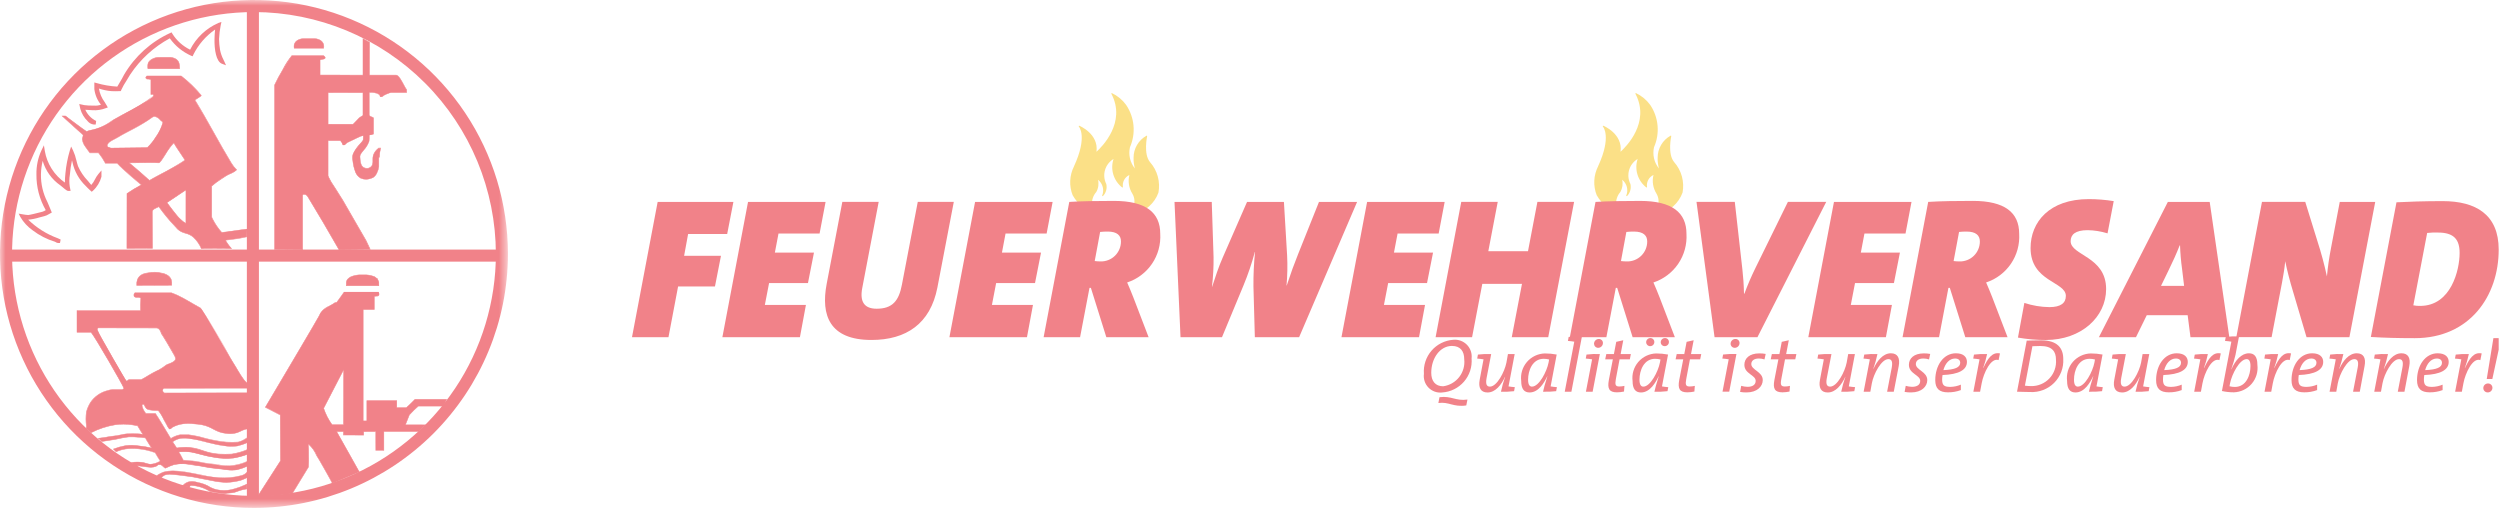 <svg width="223" height="46" viewBox="0 0 223 46" fill="none" xmlns="http://www.w3.org/2000/svg">
<g style="mix-blend-mode:luminosity" opacity="0.5" clip-path="url(#clip0_890_1708)">
<path d="M95.799 14.838C97.037 12.156 96.239 11.296 96.231 11.288C96.225 11.28 96.222 11.271 96.222 11.261C96.222 11.252 96.225 11.243 96.231 11.235C96.236 11.227 96.244 11.221 96.253 11.218C96.263 11.215 96.273 11.215 96.282 11.219C96.3 11.226 98.022 11.944 97.806 13.536C98.278 13.111 100.486 10.931 99.136 8.369C99.131 8.361 99.13 8.352 99.131 8.343C99.132 8.335 99.136 8.326 99.143 8.32C99.148 8.314 99.154 8.31 99.162 8.308C99.169 8.306 99.176 8.305 99.184 8.307C99.687 8.545 100.123 8.906 100.45 9.357C100.821 9.905 101.048 10.538 101.108 11.198C101.168 11.857 101.06 12.521 100.794 13.127C100.718 13.456 100.718 13.798 100.794 14.127C100.869 14.456 101.019 14.764 101.231 15.027C101.145 14.711 101.106 14.384 101.114 14.056C101.115 13.659 101.222 13.268 101.424 12.926C101.626 12.584 101.916 12.301 102.263 12.107C102.27 12.103 102.277 12.101 102.285 12.101C102.293 12.101 102.301 12.103 102.308 12.107C102.315 12.112 102.32 12.119 102.323 12.126C102.326 12.134 102.327 12.143 102.325 12.151C102.325 12.167 101.979 13.734 102.58 14.458C102.904 14.824 103.141 15.26 103.272 15.732C103.402 16.203 103.424 16.699 103.334 17.18C103.162 17.651 102.876 18.072 102.502 18.406C102.128 18.739 101.676 18.975 101.189 19.091C100.886 19.185 100.578 19.261 100.267 19.318C100.257 19.32 100.246 19.318 100.237 19.313C100.228 19.308 100.221 19.3 100.218 19.29C100.215 19.28 100.216 19.269 100.22 19.259C100.224 19.249 100.232 19.242 100.242 19.237C100.434 19.179 100.611 19.078 100.76 18.942C100.908 18.806 101.024 18.639 101.098 18.452C101.173 18.265 101.204 18.064 101.19 17.863C101.176 17.663 101.117 17.468 101.017 17.293C100.859 17.046 100.753 16.77 100.705 16.481C100.657 16.192 100.669 15.896 100.739 15.612C100.541 15.703 100.378 15.856 100.274 16.047C100.171 16.239 100.131 16.459 100.163 16.674C100.165 16.683 100.164 16.691 100.16 16.699C100.157 16.707 100.15 16.714 100.143 16.718C100.136 16.723 100.127 16.726 100.118 16.726C100.109 16.726 100.101 16.723 100.094 16.718C99.72 16.426 99.445 16.025 99.308 15.57C99.171 15.116 99.178 14.63 99.328 14.18C98.958 14.402 98.686 14.756 98.566 15.171C98.446 15.585 98.487 16.03 98.682 16.415C98.725 16.605 98.72 16.803 98.667 16.991C98.615 17.179 98.517 17.351 98.382 17.491C98.374 17.497 98.365 17.5 98.355 17.5C98.346 17.5 98.336 17.497 98.329 17.491C98.321 17.486 98.315 17.478 98.312 17.469C98.309 17.46 98.309 17.45 98.313 17.441C98.412 17.198 98.43 16.93 98.363 16.676C98.296 16.423 98.149 16.198 97.944 16.035C98.032 16.405 97.976 16.796 97.787 17.126C97.648 17.284 97.543 17.469 97.477 17.669C97.412 17.869 97.388 18.08 97.407 18.29C97.436 18.451 97.499 18.604 97.594 18.737C97.688 18.871 97.81 18.983 97.952 19.064C97.961 19.07 97.967 19.078 97.97 19.089C97.973 19.099 97.972 19.11 97.968 19.119C97.963 19.128 97.955 19.136 97.945 19.14C97.936 19.144 97.925 19.144 97.915 19.141C97.445 19.017 97.004 18.799 96.62 18.501C96.235 18.203 95.914 17.831 95.676 17.407C95.515 16.995 95.442 16.554 95.464 16.112C95.485 15.67 95.599 15.238 95.799 14.843" fill="#F7C210"/>
<path d="M142.547 14.838C143.784 12.156 142.986 11.296 142.976 11.288C142.97 11.28 142.968 11.271 142.968 11.261C142.968 11.252 142.97 11.243 142.976 11.235C142.981 11.227 142.989 11.221 142.999 11.218C143.008 11.215 143.018 11.216 143.028 11.219C143.045 11.226 144.769 11.944 144.552 13.536C145.024 13.111 147.232 10.931 145.882 8.369C145.877 8.362 145.875 8.353 145.875 8.344C145.876 8.335 145.879 8.327 145.884 8.32C145.89 8.313 145.897 8.308 145.906 8.306C145.914 8.304 145.923 8.304 145.932 8.307C146.435 8.546 146.87 8.907 147.198 9.357C147.568 9.905 147.794 10.539 147.854 11.198C147.914 11.857 147.806 12.521 147.54 13.127C147.464 13.456 147.464 13.798 147.54 14.127C147.616 14.457 147.765 14.764 147.978 15.027C147.892 14.711 147.853 14.384 147.862 14.056C147.862 13.658 147.969 13.267 148.171 12.924C148.373 12.581 148.663 12.297 149.012 12.104C149.019 12.1 149.027 12.098 149.035 12.098C149.043 12.098 149.051 12.1 149.059 12.104C149.065 12.109 149.07 12.116 149.073 12.124C149.076 12.132 149.076 12.14 149.074 12.148C149.074 12.164 148.728 13.731 149.331 14.455C149.655 14.821 149.892 15.257 150.023 15.729C150.153 16.201 150.174 16.696 150.085 17.177C149.913 17.648 149.627 18.069 149.252 18.403C148.878 18.736 148.426 18.972 147.939 19.088C147.637 19.182 147.329 19.258 147.019 19.315C147.008 19.317 146.998 19.315 146.989 19.31C146.98 19.305 146.973 19.297 146.97 19.287C146.967 19.277 146.967 19.266 146.971 19.256C146.976 19.247 146.983 19.239 146.993 19.234C147.185 19.176 147.362 19.076 147.511 18.94C147.659 18.804 147.775 18.636 147.85 18.449C147.924 18.262 147.955 18.061 147.941 17.86C147.927 17.66 147.868 17.465 147.768 17.29C147.61 17.043 147.504 16.767 147.456 16.478C147.408 16.189 147.42 15.893 147.49 15.609C147.292 15.7 147.129 15.853 147.026 16.044C146.922 16.236 146.883 16.456 146.915 16.671C146.916 16.68 146.915 16.688 146.912 16.696C146.908 16.704 146.902 16.711 146.895 16.715C146.887 16.72 146.879 16.723 146.87 16.723C146.861 16.723 146.853 16.72 146.846 16.715C146.472 16.422 146.198 16.022 146.06 15.567C145.923 15.113 145.929 14.628 146.078 14.177C145.708 14.4 145.437 14.754 145.317 15.168C145.198 15.583 145.239 16.027 145.434 16.412C145.477 16.602 145.472 16.8 145.42 16.988C145.367 17.176 145.269 17.348 145.134 17.488C145.126 17.494 145.117 17.497 145.107 17.497C145.097 17.497 145.088 17.494 145.081 17.488C145.072 17.483 145.066 17.476 145.062 17.466C145.059 17.457 145.059 17.447 145.063 17.438C145.162 17.196 145.18 16.927 145.114 16.674C145.048 16.42 144.902 16.195 144.697 16.032C144.782 16.403 144.726 16.792 144.538 17.123C144.399 17.282 144.294 17.466 144.229 17.666C144.164 17.866 144.14 18.077 144.158 18.287C144.186 18.448 144.25 18.601 144.344 18.735C144.439 18.869 144.561 18.98 144.704 19.061C144.712 19.067 144.718 19.076 144.721 19.086C144.724 19.096 144.723 19.107 144.719 19.116C144.714 19.126 144.706 19.133 144.696 19.137C144.686 19.141 144.676 19.142 144.666 19.138C144.195 19.014 143.754 18.797 143.368 18.5C142.983 18.203 142.662 17.831 142.423 17.407C142.262 16.995 142.189 16.554 142.211 16.112C142.232 15.67 142.347 15.238 142.547 14.843" fill="#F7C210"/>
<path d="M64.865 20.871H61.38L61.023 22.818H64.311L63.774 25.554H60.486L59.628 30.077H56.374L58.663 18.01H65.42L64.865 20.871Z" fill="#E30613"/>
<path d="M73.106 20.834H69.442L69.118 22.534H72.606L72.07 25.251H68.602L68.225 27.199H71.889L71.353 30.077H64.436L66.725 18.01H73.642L73.106 20.834Z" fill="#E30613"/>
<path d="M83.617 25.642C82.992 28.878 80.829 30.325 77.736 30.325C73.981 30.325 73.214 28.109 73.736 25.339L75.136 18.009H78.379L76.912 25.696C76.68 26.913 77.091 27.538 78.2 27.538C79.612 27.538 80.183 26.823 80.451 25.393L81.865 18.009H85.079L83.617 25.642Z" fill="#E30613"/>
<path d="M93.359 20.834H89.695L89.373 22.534H92.859L92.323 25.251H88.856L88.48 27.199H92.141L91.606 30.077H84.688L86.977 18.01H93.894L93.359 20.834Z" fill="#E30613"/>
<path d="M98.811 20.656C98.584 20.654 98.357 20.666 98.131 20.691L97.649 23.284C97.821 23.307 97.994 23.318 98.167 23.319C98.405 23.325 98.642 23.283 98.864 23.196C99.085 23.109 99.287 22.978 99.457 22.811C99.627 22.645 99.762 22.445 99.853 22.225C99.945 22.005 99.991 21.769 99.99 21.531C99.99 20.996 99.634 20.656 98.811 20.656ZM100.543 25.197C100.723 25.608 100.919 26.073 101.098 26.537L102.456 30.078H98.684L97.307 25.678H97.183L96.343 30.078H93.091L95.38 18.011C96.506 17.939 97.953 17.921 99.365 17.921C102.209 17.921 103.494 18.959 103.494 20.853C103.551 21.801 103.293 22.742 102.759 23.528C102.225 24.314 101.445 24.901 100.543 25.197Z" fill="#E30613"/>
<path d="M115.882 30.076H111.932L111.807 25.554C111.798 24.527 111.845 23.501 111.95 22.479H111.932C111.663 23.483 111.329 24.469 110.932 25.429L109.002 30.077H105.302L104.766 18.01H108.089L108.25 22.944C108.261 23.823 108.213 24.701 108.107 25.574H108.125C108.412 24.696 108.679 23.857 109.056 22.998L111.236 18.011H114.526L114.812 22.803C114.855 23.691 114.837 24.581 114.758 25.466H114.776C115.115 24.429 115.455 23.499 115.794 22.659L117.653 18.011H121.053L115.882 30.076Z" fill="#E30613"/>
<path d="M128.328 20.834H124.664L124.341 22.534H127.827L127.291 25.251H123.824L123.448 27.199H127.113L126.578 30.077H119.659L121.947 18.01H128.865L128.328 20.834Z" fill="#E30613"/>
<path d="M138.103 30.076H134.849L135.761 25.32H132.222L131.31 30.076H128.056L130.344 18.009H133.598L132.757 22.409H136.297L137.137 18.009H140.409L138.103 30.076Z" fill="#E30613"/>
<path d="M145.752 20.656C145.525 20.654 145.297 20.666 145.071 20.691L144.59 23.285C144.762 23.308 144.935 23.319 145.108 23.32C145.346 23.326 145.583 23.285 145.805 23.198C146.027 23.11 146.229 22.979 146.399 22.813C146.569 22.646 146.704 22.446 146.795 22.226C146.887 22.006 146.933 21.77 146.931 21.532C146.931 20.997 146.574 20.657 145.753 20.657M147.486 25.198C147.665 25.609 147.862 26.074 148.041 26.538L149.398 30.079H145.63L144.254 25.679H144.13L143.289 30.079H140.03L142.319 18.012C143.444 17.94 144.892 17.922 146.304 17.922C149.147 17.922 150.433 18.96 150.433 20.854C150.49 21.802 150.232 22.743 149.698 23.529C149.165 24.314 148.386 24.901 147.483 25.198" fill="#E30613"/>
<path d="M156.764 30.076H152.938L151.328 18.009H154.743L155.423 24.052C155.495 24.695 155.547 25.374 155.565 26.197H155.601C155.893 25.405 156.227 24.629 156.601 23.873L159.48 18.009H162.898L156.764 30.076Z" fill="#E30613"/>
<path d="M169.972 20.834H166.309L165.986 22.534H169.473L168.937 25.251H165.468L165.092 27.199H168.76L168.222 30.077H161.301L163.59 18.01H170.507L169.972 20.834Z" fill="#E30613"/>
<path d="M175.427 20.656C175.2 20.654 174.973 20.666 174.748 20.691L174.262 23.285C174.434 23.308 174.608 23.319 174.782 23.32C175.02 23.326 175.257 23.284 175.478 23.197C175.7 23.11 175.902 22.979 176.072 22.812C176.242 22.645 176.376 22.446 176.467 22.226C176.559 22.006 176.605 21.77 176.603 21.532C176.603 20.997 176.246 20.657 175.425 20.657M177.162 25.196C177.342 25.607 177.537 26.072 177.716 26.536L179.074 30.077H175.304L173.924 25.677H173.8L172.963 30.077H169.708L171.995 18.01C173.121 17.938 174.57 17.92 175.984 17.92C178.825 17.92 180.111 18.958 180.111 20.852C180.168 21.8 179.91 22.741 179.376 23.526C178.843 24.312 178.064 24.899 177.162 25.196Z" fill="#E30613"/>
<path d="M187.992 20.817C187.418 20.638 186.822 20.541 186.221 20.531C185.095 20.531 184.702 20.942 184.702 21.514C184.702 22.801 187.866 22.855 187.866 25.786C187.866 28.272 185.65 30.327 182.485 30.327C181.652 30.33 180.821 30.258 180.001 30.113L180.573 27.02C181.294 27.259 182.048 27.385 182.808 27.395C183.808 27.395 184.274 27.038 184.274 26.395C184.274 25.108 181.127 25.143 181.127 22.122C181.127 19.816 182.79 17.76 186.327 17.76C187.07 17.762 187.811 17.822 188.544 17.94L187.992 20.817Z" fill="#E30613"/>
<path d="M194.639 23.981C194.542 23.288 194.482 22.59 194.46 21.89H194.426C194.158 22.59 193.801 23.372 193.406 24.177L192.762 25.501H194.822L194.639 23.981ZM195.391 30.081L195.139 28.115H191.492L190.527 30.081H187.219L193.37 18.015H197.106L198.856 30.081H195.391Z" fill="#E30613"/>
<path d="M209.568 30.076H205.742L204.542 26.018C204.255 25.071 204.005 24.106 203.842 23.301C203.77 24.015 203.698 24.427 203.555 25.214L202.626 30.075H199.48L201.768 18.008H205.628L206.72 21.53C207.054 22.558 207.335 23.602 207.561 24.659C207.639 23.82 207.759 22.986 207.92 22.159L208.706 18.012H211.87L209.568 30.076Z" fill="#E30613"/>
<path d="M217.467 20.744C217.146 20.732 216.823 20.744 216.503 20.78L215.269 27.233C215.469 27.274 215.673 27.292 215.876 27.287C218.647 27.287 219.398 24.069 219.398 22.568C219.398 21.368 218.898 20.744 217.467 20.744ZM215.395 30.165C213.876 30.165 212.66 30.13 211.48 30.058L213.766 18.045C214.697 17.992 216.323 17.939 217.879 17.939C220.846 17.939 222.884 19.139 222.884 22.264C222.884 26.393 220.31 30.165 215.395 30.165Z" fill="#E30613"/>
<path d="M130.792 36.165C129.622 36.335 129.257 35.819 128.303 35.948L128.403 35.429C129.503 35.295 129.829 35.788 130.898 35.64L130.792 36.165ZM129.521 30.856C128.439 30.856 127.668 31.966 127.668 33.256C127.668 33.992 128.034 34.456 128.73 34.456C129.297 34.379 129.811 34.083 130.162 33.632C130.513 33.181 130.674 32.611 130.609 32.043C130.609 31.318 130.258 30.858 129.52 30.858M128.641 35.01C128.418 35.035 128.192 35.009 127.981 34.934C127.769 34.858 127.578 34.736 127.421 34.575C127.264 34.415 127.145 34.221 127.075 34.008C127.004 33.794 126.983 33.568 127.013 33.346C126.984 32.975 127.029 32.602 127.145 32.248C127.26 31.895 127.445 31.567 127.687 31.285C127.929 31.003 128.225 30.771 128.557 30.604C128.889 30.436 129.251 30.336 129.622 30.309C129.846 30.285 130.072 30.313 130.283 30.389C130.494 30.465 130.686 30.587 130.844 30.747C131.002 30.907 131.121 31.1 131.195 31.312C131.268 31.524 131.292 31.75 131.266 31.974C131.296 32.346 131.252 32.72 131.136 33.075C131.02 33.43 130.834 33.758 130.59 34.041C130.346 34.323 130.048 34.554 129.713 34.72C129.379 34.886 129.015 34.984 128.642 35.009" fill="#E30613"/>
<path d="M131.831 31.628C132.223 31.581 132.619 31.565 133.014 31.581L132.602 33.731C132.507 34.256 132.602 34.486 132.902 34.486C133.523 34.486 134.213 33.17 134.375 32.336L134.509 31.581H135.109L134.561 34.467C134.711 34.494 134.934 34.522 135.123 34.535L135.055 34.894C134.666 34.94 134.275 34.956 133.885 34.941C133.979 34.492 134.104 34.049 134.257 33.617H134.244C133.926 34.325 133.392 35.009 132.689 35.009C132.066 35.009 131.856 34.569 131.989 33.866L132.327 32.074L132.334 32.054C132.184 32.028 131.961 31.999 131.766 31.985L131.831 31.628Z" fill="#E30613"/>
<path d="M137.7 32.005C136.7 32.005 136.306 33.041 136.306 33.872C136.306 34.312 136.442 34.486 136.651 34.486C137.288 34.486 137.977 33.143 138.133 32.336L138.181 32.067C138.024 32.026 137.863 32.005 137.7 32.005ZM138.315 34.467C138.464 34.493 138.687 34.522 138.876 34.535L138.809 34.893C138.421 34.94 138.03 34.955 137.639 34.94C137.7 34.64 137.823 34.204 138.025 33.574L138.012 33.568C137.768 34.089 137.261 35.008 136.443 35.008C135.956 35.008 135.692 34.697 135.692 33.987C135.654 33.684 135.679 33.376 135.767 33.083C135.854 32.791 136.002 32.52 136.201 32.288C136.4 32.056 136.645 31.868 136.921 31.737C137.197 31.606 137.497 31.534 137.802 31.526C138.156 31.525 138.51 31.559 138.857 31.626L138.315 34.467Z" fill="#E30613"/>
<path d="M140.169 34.94H139.575L140.421 30.499L140.428 30.479C140.277 30.453 140.047 30.424 139.86 30.411L139.925 30.054C140.318 30.006 140.714 29.991 141.109 30.007L140.169 34.94Z" fill="#E30613"/>
<path d="M142.559 31.027C142.463 31.027 142.37 30.991 142.3 30.924C142.23 30.857 142.19 30.766 142.186 30.67C142.186 30.613 142.197 30.556 142.218 30.503C142.24 30.451 142.272 30.402 142.312 30.362C142.352 30.322 142.4 30.29 142.453 30.268C142.506 30.246 142.562 30.235 142.619 30.236C142.666 30.235 142.713 30.243 142.757 30.26C142.8 30.277 142.84 30.303 142.874 30.335C142.908 30.368 142.935 30.407 142.953 30.45C142.972 30.493 142.982 30.54 142.982 30.587C142.983 30.643 142.973 30.7 142.953 30.752C142.932 30.805 142.901 30.854 142.862 30.894C142.823 30.935 142.776 30.968 142.724 30.991C142.672 31.013 142.616 31.026 142.559 31.027ZM142.064 34.94H141.464L142.012 32.073L142.018 32.053C141.867 32.027 141.644 31.998 141.449 31.985L141.516 31.627C141.911 31.579 142.31 31.564 142.707 31.581L142.064 34.94Z" fill="#E30613"/>
<path d="M145.381 32.053H144.466L144.135 33.809C144.041 34.331 144.108 34.474 144.435 34.474C144.591 34.475 144.747 34.458 144.9 34.42L144.861 34.926C144.653 34.971 144.442 34.994 144.23 34.996C143.542 34.996 143.366 34.67 143.508 33.906L143.866 32.053H143.184L143.284 31.581H143.96L144.169 30.491L144.796 30.349L144.561 31.581H145.473L145.381 32.053Z" fill="#E30613"/>
<path d="M148.494 30.877C148.447 30.878 148.401 30.869 148.357 30.852C148.314 30.835 148.274 30.809 148.241 30.776C148.208 30.743 148.181 30.704 148.164 30.661C148.146 30.618 148.137 30.571 148.137 30.525C148.138 30.425 148.179 30.331 148.25 30.261C148.321 30.192 148.416 30.153 148.515 30.154C148.561 30.153 148.607 30.161 148.649 30.178C148.692 30.195 148.731 30.22 148.764 30.252C148.797 30.284 148.823 30.323 148.841 30.365C148.859 30.407 148.868 30.453 148.868 30.499C148.869 30.548 148.861 30.598 148.843 30.644C148.824 30.69 148.797 30.732 148.762 30.767C148.727 30.802 148.686 30.83 148.64 30.849C148.594 30.868 148.545 30.877 148.495 30.877M147.195 30.877C147.149 30.878 147.103 30.87 147.059 30.853C147.016 30.836 146.977 30.811 146.943 30.779C146.91 30.747 146.883 30.709 146.864 30.666C146.846 30.624 146.836 30.578 146.835 30.532C146.835 30.482 146.845 30.432 146.864 30.386C146.883 30.34 146.911 30.299 146.947 30.264C146.982 30.228 147.024 30.201 147.07 30.182C147.116 30.163 147.165 30.153 147.215 30.154C147.261 30.153 147.306 30.162 147.349 30.179C147.391 30.196 147.43 30.221 147.462 30.253C147.495 30.285 147.521 30.323 147.539 30.366C147.557 30.408 147.566 30.453 147.566 30.499C147.567 30.548 147.559 30.597 147.541 30.643C147.523 30.689 147.496 30.731 147.461 30.766C147.426 30.802 147.385 30.83 147.339 30.849C147.294 30.867 147.245 30.877 147.195 30.877ZM147.635 32.005C146.635 32.005 146.241 33.041 146.241 33.872C146.241 34.312 146.375 34.487 146.585 34.487C147.22 34.487 147.91 33.143 148.066 32.337L148.115 32.068C147.958 32.027 147.797 32.006 147.635 32.006M148.249 34.467C148.435 34.499 148.622 34.522 148.81 34.536L148.741 34.894C148.354 34.941 147.963 34.956 147.573 34.941C147.635 34.641 147.757 34.205 147.958 33.575L147.944 33.569C147.702 34.09 147.194 35.009 146.375 35.009C145.889 35.009 145.626 34.698 145.626 33.988C145.587 33.685 145.612 33.377 145.7 33.085C145.787 32.792 145.935 32.521 146.133 32.289C146.332 32.057 146.577 31.87 146.852 31.738C147.128 31.607 147.428 31.535 147.733 31.527C148.088 31.527 148.442 31.56 148.79 31.627L148.249 34.467Z" fill="#E30613"/>
<path d="M151.656 32.053H150.743L150.413 33.809C150.313 34.331 150.385 34.474 150.713 34.474C150.869 34.475 151.026 34.458 151.178 34.42L151.14 34.926C150.932 34.971 150.721 34.994 150.509 34.996C149.82 34.996 149.643 34.67 149.786 33.906L150.145 32.053H149.463L149.563 31.581H150.238L150.446 30.491L151.075 30.349L150.839 31.581H151.751L151.656 32.053Z" fill="#E30613"/>
<path d="M154.74 31.027C154.644 31.027 154.551 30.99 154.482 30.924C154.412 30.857 154.372 30.766 154.369 30.67C154.368 30.613 154.379 30.556 154.401 30.503C154.423 30.45 154.455 30.402 154.495 30.362C154.535 30.321 154.583 30.29 154.636 30.268C154.689 30.246 154.746 30.235 154.803 30.236C154.85 30.234 154.897 30.243 154.941 30.26C154.985 30.277 155.025 30.302 155.059 30.335C155.093 30.367 155.12 30.407 155.138 30.45C155.157 30.493 155.167 30.54 155.168 30.587C155.169 30.644 155.159 30.7 155.138 30.753C155.117 30.806 155.086 30.855 155.046 30.895C155.006 30.936 154.959 30.969 154.906 30.991C154.854 31.014 154.798 31.026 154.741 31.027M154.248 34.937H153.648L154.196 32.07L154.201 32.05C154.052 32.024 153.828 31.995 153.634 31.982L153.699 31.624C154.094 31.576 154.492 31.561 154.89 31.578L154.248 34.937Z" fill="#E30613"/>
<path d="M157.392 32.061C157.229 32.006 157.058 31.979 156.887 31.979C156.446 31.979 156.216 32.189 156.216 32.474C156.216 33.007 157.238 33.149 157.238 33.905C157.238 34.466 156.738 35.005 155.79 35.005C155.597 35.008 155.405 34.992 155.215 34.959L155.315 34.417C155.498 34.47 155.686 34.5 155.877 34.505C156.314 34.505 156.606 34.327 156.606 33.976C156.606 33.441 155.598 33.353 155.598 32.542C155.598 31.967 156.052 31.521 156.93 31.521C157.121 31.52 157.311 31.536 157.499 31.57L157.392 32.061Z" fill="#E30613"/>
<path d="M160.138 32.053H159.224L158.894 33.809C158.794 34.331 158.867 34.474 159.2 34.474C159.357 34.476 159.513 34.458 159.665 34.42L159.626 34.926C159.419 34.971 159.208 34.994 158.996 34.996C158.306 34.996 158.132 34.67 158.274 33.906L158.632 32.053H157.949L158.049 31.581H158.724L158.933 30.491L159.561 30.349L159.325 31.581H160.238L160.138 32.053Z" fill="#E30613"/>
<path d="M162.181 31.628C162.574 31.581 162.971 31.565 163.366 31.581L162.952 33.731C162.852 34.256 162.952 34.486 163.252 34.486C163.873 34.486 164.564 33.17 164.725 32.336L164.859 31.581H165.459L164.913 34.467C165.099 34.499 165.286 34.521 165.474 34.535L165.405 34.894C165.017 34.94 164.626 34.956 164.236 34.941C164.331 34.492 164.455 34.049 164.607 33.617H164.595C164.276 34.325 163.741 35.009 163.038 35.009C162.414 35.009 162.208 34.569 162.343 33.866L162.681 32.074L162.688 32.054C162.54 32.028 162.317 31.999 162.119 31.985L162.181 31.628Z" fill="#E30613"/>
<path d="M168.925 34.94H168.331L168.744 32.789C168.837 32.264 168.744 32.034 168.444 32.034C167.82 32.034 167.124 33.351 166.97 34.184L166.834 34.94H166.237L166.786 32.073L166.791 32.053C166.643 32.027 166.421 31.998 166.223 31.985L166.292 31.627C166.682 31.58 167.075 31.564 167.468 31.581C167.374 32.029 167.25 32.472 167.097 32.904H167.111C167.43 32.195 167.965 31.512 168.666 31.512C169.281 31.512 169.498 31.952 169.366 32.654L168.925 34.94Z" fill="#E30613"/>
<path d="M172.07 32.061C171.906 32.006 171.735 31.979 171.563 31.979C171.123 31.979 170.894 32.189 170.894 32.474C170.894 33.007 171.913 33.149 171.913 33.905C171.913 34.466 171.419 35.005 170.467 35.005C170.274 35.008 170.081 34.992 169.891 34.959L169.991 34.417C170.173 34.47 170.362 34.5 170.553 34.505C170.991 34.505 171.282 34.327 171.282 33.976C171.282 33.441 170.274 33.353 170.274 32.542C170.274 31.967 170.726 31.521 171.606 31.521C171.796 31.52 171.986 31.536 172.174 31.57L172.07 32.061Z" fill="#E30613"/>
<path d="M174.399 31.979C173.864 31.979 173.506 32.446 173.35 33.014C174.392 32.974 174.85 32.765 174.85 32.36C174.85 32.115 174.665 31.98 174.397 31.98M173.275 33.46C173.252 33.59 173.24 33.721 173.239 33.854C173.239 34.373 173.422 34.51 173.964 34.51C174.289 34.505 174.61 34.437 174.909 34.31V34.796C174.54 34.934 174.148 35.002 173.754 34.996C172.983 34.996 172.625 34.664 172.625 33.906C172.625 32.606 173.354 31.513 174.464 31.513C175.181 31.513 175.451 31.878 175.451 32.278C175.451 33.001 174.713 33.4 173.275 33.453" fill="#E30613"/>
<path d="M178.274 32.121C177.592 31.87 176.936 33.273 176.767 34.185L176.624 34.941H176.024L176.571 32.074L176.578 32.054C176.43 32.028 176.207 31.999 176.011 31.986L176.079 31.629C176.467 31.581 176.858 31.565 177.249 31.582C177.162 32.002 177.044 32.416 176.897 32.819L176.911 32.826C177.295 32.006 177.682 31.378 178.398 31.526L178.274 32.121Z" fill="#E30613"/>
<path d="M181.999 30.863C181.737 30.863 181.466 30.877 181.291 30.883L180.622 34.401C180.804 34.426 180.987 34.439 181.17 34.44C181.476 34.447 181.78 34.389 182.063 34.27C182.345 34.152 182.599 33.975 182.809 33.752C183.019 33.529 183.179 33.264 183.279 32.974C183.38 32.685 183.418 32.378 183.392 32.073C183.392 31.373 183.069 30.863 181.999 30.863ZM181.082 34.969C180.582 34.969 180.244 34.94 179.919 34.94L180.783 30.384C181.128 30.377 181.636 30.358 182.089 30.358C183.489 30.358 184.043 31.027 184.043 32.013C184.066 32.407 184.005 32.802 183.864 33.171C183.723 33.541 183.505 33.876 183.226 34.155C182.946 34.434 182.61 34.651 182.241 34.791C181.871 34.932 181.476 34.992 181.082 34.969Z" fill="#E30613"/>
<path d="M186.391 32.005C185.391 32.005 185 33.041 185 33.872C185 34.312 185.134 34.486 185.344 34.486C185.977 34.486 186.668 33.143 186.824 32.336L186.871 32.067C186.714 32.026 186.553 32.005 186.391 32.005ZM187.006 34.467C187.155 34.493 187.379 34.522 187.567 34.535L187.502 34.893C187.113 34.94 186.722 34.955 186.331 34.94C186.392 34.64 186.515 34.204 186.717 33.574L186.704 33.568C186.461 34.089 185.953 35.008 185.135 35.008C184.648 35.008 184.384 34.697 184.384 33.987C184.345 33.684 184.371 33.376 184.458 33.083C184.546 32.791 184.694 32.52 184.893 32.288C185.091 32.056 185.337 31.868 185.612 31.737C185.888 31.606 186.188 31.534 186.494 31.526C186.847 31.525 187.2 31.559 187.547 31.626L187.006 34.467Z" fill="#E30613"/>
<path d="M188.441 31.628C188.834 31.581 189.23 31.565 189.625 31.581L189.212 33.731C189.118 34.256 189.212 34.486 189.512 34.486C190.133 34.486 190.822 33.17 190.987 32.336L191.12 31.581H191.715L191.167 34.467C191.317 34.494 191.542 34.522 191.728 34.535L191.662 34.894C191.273 34.94 190.881 34.956 190.49 34.941C190.586 34.492 190.711 34.05 190.864 33.617H190.849C190.533 34.325 189.998 35.009 189.295 35.009C188.672 35.009 188.462 34.569 188.595 33.866L188.935 32.074L188.942 32.054C188.792 32.028 188.568 31.999 188.375 31.985L188.441 31.628Z" fill="#E30613"/>
<path d="M194.094 31.979C193.56 31.979 193.202 32.446 193.047 33.014C194.087 32.974 194.547 32.765 194.547 32.36C194.547 32.115 194.365 31.98 194.093 31.98M192.972 33.46C192.949 33.59 192.938 33.721 192.938 33.854C192.938 34.373 193.122 34.51 193.662 34.51C193.988 34.505 194.309 34.437 194.609 34.31V34.796C194.24 34.934 193.848 35.002 193.454 34.996C192.683 34.996 192.324 34.664 192.324 33.906C192.324 32.606 193.054 31.513 194.163 31.513C194.879 31.513 195.151 31.878 195.151 32.278C195.151 33.001 194.413 33.4 192.973 33.453" fill="#E30613"/>
<path d="M197.972 32.121C197.289 31.87 196.634 33.273 196.462 34.185L196.322 34.941H195.722L196.266 32.074L196.275 32.054C196.125 32.028 195.901 31.999 195.708 31.986L195.773 31.629C196.161 31.581 196.552 31.565 196.942 31.582C196.857 32.002 196.739 32.416 196.591 32.819L196.606 32.826C196.992 32.006 197.376 31.378 198.094 31.526L197.972 32.121Z" fill="#E30613"/>
<path d="M200.405 32.034C199.764 32.034 199.088 33.38 198.925 34.171L198.872 34.453C199.028 34.495 199.19 34.516 199.351 34.515C200.351 34.515 200.743 33.481 200.743 32.648C200.743 32.208 200.608 32.034 200.405 32.034ZM199.25 34.995C198.896 34.995 198.542 34.956 198.196 34.879L199.033 30.498L199.04 30.478C198.884 30.452 198.662 30.423 198.471 30.41L198.539 30.053C198.931 30.006 199.327 29.99 199.721 30.006L199.409 31.642C199.307 32.079 199.181 32.51 199.032 32.934L199.044 32.941C199.389 32.141 199.925 31.513 200.607 31.513C201.094 31.513 201.359 31.825 201.359 32.534C201.398 32.837 201.372 33.144 201.285 33.437C201.197 33.73 201.049 34.001 200.85 34.233C200.652 34.465 200.406 34.652 200.131 34.784C199.855 34.915 199.555 34.987 199.249 34.996" fill="#E30613"/>
<path d="M204.242 32.121C203.56 31.87 202.903 33.273 202.735 34.185L202.595 34.941H201.995L202.543 32.074L202.549 32.054C202.402 32.028 202.178 31.999 201.982 31.986L202.042 31.628C202.43 31.58 202.822 31.564 203.212 31.581C203.125 32.001 203.008 32.415 202.86 32.819L202.874 32.825C203.258 32.005 203.645 31.377 204.361 31.525L204.242 32.121Z" fill="#E30613"/>
<path d="M206.174 31.979C205.642 31.979 205.283 32.446 205.127 33.014C206.167 32.974 206.627 32.765 206.627 32.36C206.627 32.115 206.445 31.98 206.173 31.98M205.051 33.46C205.029 33.59 205.018 33.722 205.018 33.854C205.018 34.373 205.202 34.51 205.741 34.51C206.067 34.505 206.388 34.437 206.688 34.31V34.796C206.319 34.934 205.927 35.001 205.533 34.996C204.762 34.996 204.404 34.664 204.404 33.906C204.404 32.606 205.133 31.513 206.242 31.513C206.958 31.513 207.23 31.878 207.23 32.278C207.23 33.001 206.492 33.4 205.051 33.453" fill="#E30613"/>
<path d="M210.493 34.94H209.893L210.306 32.789C210.406 32.264 210.306 32.034 210.006 32.034C209.385 32.034 208.689 33.351 208.533 34.184L208.397 34.94H207.797L208.347 32.073L208.353 32.053C208.202 32.027 207.979 31.998 207.785 31.985L207.851 31.627C208.242 31.58 208.635 31.564 209.028 31.581C208.932 32.029 208.808 32.471 208.655 32.904H208.669C208.986 32.195 209.521 31.512 210.224 31.512C210.841 31.512 211.057 31.952 210.919 32.654L210.493 34.94Z" fill="#E30613"/>
<path d="M214.478 34.94H213.884L214.295 32.789C214.395 32.264 214.295 32.034 213.995 32.034C213.372 32.034 212.676 33.351 212.521 34.184L212.383 34.94H211.783L212.333 32.073V32.053C212.185 32.027 211.964 31.998 211.766 31.985L211.833 31.627C212.223 31.58 212.617 31.564 213.01 31.581C212.916 32.029 212.792 32.472 212.639 32.904H212.653C212.972 32.195 213.503 31.512 214.208 31.512C214.823 31.512 215.04 31.952 214.908 32.654L214.478 34.94Z" fill="#E30613"/>
<path d="M217.373 31.979C216.839 31.979 216.482 32.446 216.324 33.014C217.367 32.974 217.824 32.765 217.824 32.36C217.824 32.115 217.64 31.98 217.37 31.98M216.248 33.46C216.224 33.59 216.212 33.721 216.212 33.854C216.212 34.373 216.395 34.51 216.936 34.51C217.261 34.505 217.582 34.437 217.881 34.31V34.796C217.512 34.934 217.12 35.002 216.726 34.996C215.956 34.996 215.598 34.664 215.598 33.906C215.598 32.606 216.327 31.513 217.438 31.513C218.153 31.513 218.425 31.878 218.425 32.278C218.425 33.001 217.686 33.4 216.248 33.453" fill="#E30613"/>
<path d="M221.248 32.121C220.565 31.87 219.909 33.273 219.738 34.185L219.598 34.941H218.998L219.545 32.074L219.551 32.054C219.404 32.028 219.18 31.999 218.983 31.986L219.05 31.629C219.439 31.581 219.831 31.566 220.222 31.582C220.132 32.002 220.013 32.415 219.865 32.819L219.879 32.825C220.263 32.005 220.651 31.377 221.366 31.525L221.248 32.121Z" fill="#E30613"/>
<path d="M222.317 33.804H221.817L222.412 30.16H223.107L222.317 33.804ZM221.905 35.004C221.854 35.005 221.803 34.995 221.755 34.977C221.707 34.958 221.664 34.93 221.627 34.894C221.591 34.858 221.561 34.816 221.541 34.769C221.521 34.721 221.511 34.671 221.511 34.62C221.51 34.565 221.521 34.51 221.542 34.459C221.564 34.408 221.595 34.362 221.634 34.324C221.673 34.285 221.72 34.255 221.771 34.234C221.822 34.214 221.877 34.204 221.932 34.206C221.983 34.204 222.034 34.213 222.082 34.232C222.13 34.251 222.173 34.279 222.21 34.315C222.246 34.351 222.275 34.394 222.295 34.441C222.315 34.488 222.324 34.539 222.324 34.591C222.324 34.645 222.313 34.7 222.292 34.75C222.271 34.801 222.24 34.847 222.201 34.885C222.162 34.923 222.116 34.954 222.065 34.974C222.014 34.995 221.96 35.005 221.905 35.004Z" fill="#E30613"/>
<mask id="mask0_890_1708" style="mask-type:luminance" maskUnits="userSpaceOnUse" x="0" y="0" width="46" height="46">
<path d="M45.308 0H0V45.308H45.308V0Z" fill="white"/>
</mask>
<g mask="url(#mask0_890_1708)">
<path d="M15.039 5.113C15.261 5.103 15.481 5.155 15.675 5.262C15.786 5.332 15.877 5.429 15.938 5.545C16.009 5.731 16.037 5.931 16.018 6.13H13.194C13.162 5.955 13.173 5.775 13.226 5.606C13.304 5.472 13.417 5.362 13.553 5.289C13.728 5.191 13.923 5.133 14.123 5.118L15.039 5.113Z" fill="#E30613"/>
<path d="M16.037 6.15H13.177V6.133C13.141 5.953 13.152 5.767 13.207 5.592C13.274 5.466 13.375 5.362 13.499 5.292L13.541 5.263C13.719 5.163 13.917 5.103 14.121 5.088H15.041C15.268 5.072 15.494 5.125 15.69 5.24C15.803 5.311 15.896 5.411 15.958 5.53C16.032 5.721 16.061 5.926 16.041 6.13L16.037 6.15ZM13.211 6.11H16C16.017 5.921 15.99 5.731 15.921 5.555C15.862 5.442 15.773 5.347 15.665 5.279C15.476 5.169 15.258 5.118 15.039 5.134H14.12C13.924 5.149 13.734 5.206 13.563 5.302L13.52 5.331C13.403 5.396 13.306 5.493 13.242 5.611C13.191 5.773 13.181 5.944 13.213 6.111" fill="#E30613"/>
<path d="M19.76 20.723C19.442 20.368 19.172 19.972 18.96 19.545C18.915 19.48 18.886 19.404 18.877 19.325V16.596C19.273 16.262 19.695 15.961 20.139 15.696C20.378 15.53 20.88 15.396 21.1 15.15C20.916 14.972 20.756 14.77 20.624 14.55C19.507 12.705 18.495 10.741 17.378 8.924C17.586 8.769 17.947 8.605 17.947 8.508C17.413 7.873 16.817 7.294 16.167 6.779H13.091C13.064 6.799 13.041 6.825 13.024 6.854C13.007 6.884 12.995 6.916 12.991 6.95L13.091 7.05C13.216 7.039 13.341 7.059 13.456 7.11V8.418C13.671 8.358 13.688 8.457 13.688 8.541C13.688 8.796 10.705 10.328 10.143 10.667C9.523 11.145 8.8 11.471 8.032 11.62C7.932 11.62 7.781 11.73 7.706 11.72C7.666 11.693 7.334 11.463 7.28 11.42C6.843 11.09 5.926 10.428 5.84 10.342H5.54C5.884 10.686 7.415 11.999 7.415 12.066C7.415 12.166 7.338 12.318 7.338 12.415C7.376 12.677 7.483 12.924 7.649 13.13C7.723 13.215 7.93 13.545 8.019 13.63H8.79C9.022 13.921 9.228 14.232 9.405 14.56H10.458C10.998 15.16 12.607 16.488 12.607 16.488C12.168 16.722 11.741 16.978 11.328 17.255L11.322 22.155L13.601 22.146C13.601 22.146 13.581 19.11 13.581 18.893C13.581 18.641 13.913 18.575 14.166 18.434C14.304 18.625 14.398 18.722 14.529 18.918C14.939 19.445 15.377 19.95 15.84 20.431C16.274 20.865 16.803 20.739 17.252 21.157C17.555 21.441 17.795 21.784 17.958 22.166C18.094 22.136 20.641 22.166 20.641 22.166C20.433 21.939 20.249 21.689 20.093 21.423C20.093 21.423 20.831 21.33 21.132 21.287C21.365 21.258 21.788 21.162 22.013 21.117L22.033 20.431C21.256 20.513 19.804 20.766 19.761 20.719M9.887 13.207C9.757 13.136 9.564 13.152 9.564 13.007C9.564 12.629 10.28 12.413 10.593 12.2C11.037 11.9 12.693 11.151 13.579 10.465C13.829 10.272 14.124 10.49 14.325 10.727C14.396 10.813 14.525 10.833 14.525 10.949C14.235 11.784 13.759 12.543 13.133 13.168C12.911 13.168 9.885 13.208 9.885 13.208M13.335 16.094C13.335 16.094 12.797 15.61 12.447 15.307C12.097 15.004 11.519 14.521 11.519 14.521C12.281 14.521 12.931 14.501 13.693 14.501C13.94 14.501 13.916 14.522 14.162 14.521C14.384 14.521 15.062 13.078 15.514 12.746C15.691 13.099 15.958 13.432 16.503 14.279C15.863 14.788 13.678 15.852 13.335 16.094ZM16.583 19.928C16.375 19.808 16.184 19.658 16.018 19.484C15.776 19.272 14.888 18.072 14.888 18.072L16.588 16.943L16.583 19.928Z" fill="#E30613"/>
<path d="M17.945 22.192L17.938 22.178C17.776 21.8 17.538 21.459 17.238 21.178C17.039 21.008 16.801 20.888 16.546 20.829C16.277 20.768 16.029 20.637 15.825 20.451C15.36 19.969 14.922 19.463 14.511 18.935C14.435 18.821 14.372 18.741 14.305 18.656C14.26 18.599 14.213 18.539 14.159 18.466C14.1 18.498 14.037 18.526 13.977 18.553C13.777 18.644 13.6 18.722 13.6 18.899C13.6 19.113 13.62 22.122 13.62 22.152V22.172H13.6L11.3 22.181V22.161L11.306 17.254L11.312 17.248C11.717 16.974 12.137 16.721 12.569 16.492C12.369 16.328 10.952 15.144 10.447 14.592H9.389V14.577C9.214 14.253 9.011 13.946 8.782 13.658H8.012L8.006 13.652C7.925 13.557 7.851 13.457 7.783 13.352C7.723 13.265 7.666 13.182 7.635 13.147V13.139C7.622 13.117 7.608 13.096 7.593 13.076C7.44 12.888 7.346 12.66 7.323 12.419C7.328 12.357 7.342 12.297 7.363 12.239C7.383 12.185 7.396 12.128 7.401 12.071C7.379 12.023 6.845 11.547 6.415 11.164C6.037 10.827 5.679 10.509 5.532 10.364L5.498 10.33H5.858L5.864 10.336C5.917 10.388 6.299 10.67 6.669 10.943C6.899 11.112 7.136 11.287 7.302 11.412C7.353 11.45 7.66 11.663 7.723 11.707C7.773 11.7 7.821 11.685 7.866 11.662C7.921 11.634 7.98 11.616 8.041 11.609C8.702 11.502 9.327 11.234 9.861 10.83L10.141 10.659C10.29 10.569 10.603 10.399 10.998 10.184C11.944 9.732 12.841 9.184 13.676 8.55C13.678 8.532 13.676 8.514 13.67 8.496C13.665 8.479 13.655 8.463 13.643 8.45C13.612 8.426 13.553 8.426 13.469 8.45L13.444 8.457V7.122C13.344 7.079 13.235 7.061 13.126 7.069H13.091L12.979 6.957V6.949C12.984 6.913 12.995 6.878 13.014 6.846C13.032 6.814 13.056 6.786 13.085 6.764L13.091 6.758H16.171C16.837 7.27 17.443 7.855 17.978 8.502C17.978 8.572 17.856 8.649 17.657 8.769C17.573 8.82 17.487 8.869 17.416 8.923C17.993 9.863 18.552 10.86 19.092 11.823C19.592 12.723 20.115 13.648 20.652 14.533C20.783 14.753 20.942 14.954 21.125 15.133L21.139 15.147L21.126 15.161C20.95 15.318 20.747 15.441 20.526 15.524C20.401 15.576 20.279 15.639 20.164 15.711C20.022 15.811 19.88 15.902 19.743 15.99C19.446 16.167 19.167 16.374 18.911 16.607V19.328C18.915 19.388 18.935 19.446 18.969 19.496L18.992 19.539C19.203 19.963 19.47 20.357 19.785 20.71C20.13 20.686 20.474 20.644 20.814 20.584C21.231 20.523 21.703 20.454 22.042 20.418H22.065L22.044 21.143H22.028L21.822 21.186C21.598 21.233 21.322 21.292 21.145 21.314C20.883 21.351 20.284 21.427 20.138 21.446C20.172 21.496 20.204 21.546 20.238 21.596C20.36 21.799 20.504 21.988 20.668 22.159L20.703 22.194H20.639C19.759 22.184 18.066 22.17 17.96 22.194L17.945 22.192ZM18.721 22.135C19.421 22.135 20.361 22.145 20.591 22.148C20.44 21.984 20.306 21.805 20.191 21.614C20.153 21.555 20.116 21.496 20.075 21.437L20.056 21.41H20.089C20.096 21.41 20.83 21.317 21.128 21.274C21.301 21.252 21.579 21.194 21.802 21.147L21.992 21.107L22.011 20.46C21.675 20.496 21.211 20.56 20.811 20.623C20.464 20.707 20.107 20.746 19.749 20.739C19.431 20.383 19.162 19.985 18.949 19.557C18.942 19.544 18.935 19.53 18.927 19.516C18.89 19.46 18.868 19.395 18.864 19.328V16.586L18.87 16.58C19.129 16.342 19.412 16.132 19.714 15.952C19.851 15.864 19.993 15.772 20.134 15.674C20.252 15.601 20.375 15.537 20.503 15.484C20.713 15.404 20.907 15.29 21.079 15.145C20.899 14.969 20.743 14.771 20.614 14.555C20.078 13.669 19.557 12.741 19.054 11.844C18.511 10.875 17.949 9.873 17.369 8.929L17.359 8.913L17.374 8.902C17.449 8.846 17.543 8.789 17.634 8.735C17.775 8.65 17.934 8.553 17.934 8.503C17.4 7.882 16.808 7.312 16.167 6.803H13.099C13.053 6.839 13.022 6.889 13.011 6.946L13.099 7.034H13.116C13.236 7.025 13.356 7.047 13.465 7.097L13.475 7.103V8.396C13.505 8.385 13.537 8.38 13.569 8.382C13.6 8.385 13.631 8.394 13.659 8.409C13.677 8.426 13.691 8.448 13.7 8.471C13.708 8.495 13.711 8.52 13.708 8.545C12.889 9.222 11.98 9.784 11.008 10.214C10.613 10.429 10.301 10.599 10.152 10.689L9.873 10.86C9.333 11.269 8.701 11.539 8.032 11.645C7.977 11.652 7.923 11.669 7.873 11.695C7.821 11.724 7.763 11.741 7.703 11.742H7.695C7.661 11.718 7.324 11.485 7.268 11.442C7.102 11.317 6.868 11.142 6.635 10.973C6.259 10.696 5.903 10.434 5.835 10.373H5.589C5.755 10.533 6.1 10.841 6.436 11.14C6.796 11.423 7.131 11.736 7.436 12.077C7.431 12.139 7.418 12.199 7.397 12.257C7.377 12.311 7.364 12.368 7.359 12.426C7.383 12.659 7.474 12.879 7.622 13.06C7.639 13.083 7.655 13.107 7.668 13.132C7.701 13.171 7.757 13.252 7.816 13.338C7.881 13.438 7.952 13.535 8.028 13.627H8.801L8.807 13.635C9.037 13.924 9.241 14.232 9.418 14.557H10.467L10.473 14.564C11.006 15.153 12.603 16.476 12.619 16.489L12.642 16.508L12.616 16.522C12.605 16.528 11.532 17.122 11.347 17.281L11.339 22.137L13.577 22.129C13.577 21.863 13.557 19.101 13.557 18.896C13.557 18.691 13.752 18.606 13.957 18.514C14.022 18.485 14.09 18.454 14.152 18.42L14.168 18.411L14.178 18.426C14.236 18.505 14.285 18.568 14.334 18.626C14.401 18.712 14.465 18.792 14.542 18.907C14.951 19.433 15.388 19.937 15.851 20.417C16.048 20.599 16.29 20.726 16.551 20.785C16.812 20.846 17.055 20.969 17.258 21.143C17.558 21.424 17.796 21.765 17.958 22.143C18.039 22.134 18.34 22.131 18.711 22.131M16.595 19.957L16.566 19.943C16.412 19.864 16.273 19.761 16.152 19.637C16.104 19.592 16.052 19.546 15.997 19.497C15.756 19.286 14.897 18.13 14.864 18.081L14.851 18.064L16.595 16.902V19.957ZM14.918 18.077C15.027 18.224 15.81 19.277 16.032 19.469C16.09 19.519 16.14 19.569 16.189 19.611C16.299 19.724 16.426 19.82 16.564 19.896V16.977L14.918 18.077ZM13.334 16.121L13.322 16.11C13.317 16.11 12.78 15.623 12.434 15.323C12.088 15.023 11.512 14.541 11.507 14.537L11.464 14.501H11.52C11.901 14.501 12.26 14.496 12.607 14.491C12.954 14.486 13.313 14.481 13.694 14.481C13.773 14.48 13.851 14.483 13.929 14.491C13.986 14.496 14.041 14.5 14.162 14.501C14.262 14.501 14.495 14.129 14.722 13.77C14.932 13.388 15.194 13.038 15.502 12.73L15.521 12.716L15.532 12.738C15.667 12.988 15.818 13.229 15.983 13.459C16.124 13.667 16.299 13.927 16.519 14.269L16.529 14.284L16.515 14.295C15.81 14.767 15.075 15.194 14.315 15.571C13.861 15.813 13.469 16.022 13.342 16.111L13.334 16.121ZM11.575 14.542C11.714 14.658 12.163 15.035 12.46 15.293C12.777 15.568 13.26 15.993 13.337 16.07C13.477 15.975 13.842 15.781 14.301 15.536C15.051 15.162 15.778 14.741 16.476 14.277C16.261 13.943 16.089 13.688 15.95 13.483C15.789 13.258 15.641 13.025 15.507 12.783C15.214 13.088 14.962 13.429 14.756 13.798C14.462 14.263 14.277 14.548 14.162 14.548H14.15C14.075 14.549 14 14.545 13.925 14.538C13.848 14.53 13.771 14.527 13.693 14.528C13.312 14.528 12.953 14.533 12.606 14.538C12.276 14.538 11.935 14.548 11.574 14.548M9.88 13.236C9.837 13.215 9.792 13.198 9.746 13.187C9.646 13.159 9.546 13.13 9.546 13.017C9.546 12.731 9.923 12.541 10.256 12.374C10.369 12.321 10.478 12.261 10.584 12.194C10.745 12.084 11.068 11.914 11.443 11.717C12.183 11.353 12.894 10.933 13.569 10.459C13.78 10.296 14.062 10.393 14.343 10.724C14.369 10.752 14.398 10.776 14.431 10.796C14.489 10.835 14.549 10.875 14.549 10.959C14.261 11.806 13.777 12.574 13.137 13.199C12.918 13.199 9.92 13.238 9.89 13.239L9.88 13.236ZM13.789 10.412C13.716 10.412 13.646 10.436 13.589 10.482C12.912 10.957 12.199 11.379 11.457 11.744C11.084 11.944 10.757 12.11 10.602 12.218C10.495 12.286 10.384 12.347 10.27 12.401C9.948 12.563 9.582 12.747 9.582 13.008C9.582 13.087 9.647 13.108 9.752 13.14C9.8 13.152 9.846 13.169 9.89 13.19C10.032 13.19 12.918 13.15 13.133 13.15C13.422 12.883 13.67 12.575 13.869 12.236C14.169 11.857 14.386 11.419 14.505 10.951C14.505 10.888 14.461 10.859 14.405 10.822C14.368 10.8 14.334 10.774 14.305 10.742C14.182 10.568 13.995 10.449 13.785 10.412" fill="#E30613"/>
<path d="M22.017 43.612C21.814 43.64 21.613 43.685 21.418 43.747C21.226 43.803 21.127 43.863 20.933 43.915C20.61 44.001 20.267 43.96 20.084 44.036C19.629 44.005 19.177 43.938 18.733 43.836C18.222 43.508 17.632 43.323 17.026 43.301C16.945 43.301 16.959 43.408 16.896 43.473L16.271 43.34C16.358 43.34 16.36 43.25 16.422 43.201C16.579 43.066 16.771 42.978 16.977 42.948C17.201 42.927 17.427 42.955 17.64 43.03C17.949 43.088 18.249 43.189 18.53 43.33C18.874 43.558 19.27 43.696 19.68 43.73C20.088 43.772 20.499 43.73 20.89 43.609C21.279 43.501 21.657 43.359 22.02 43.185L22.017 43.612Z" fill="#E30613"/>
<path d="M20.043 44.059C19.596 44.02 19.153 43.95 18.716 43.851C18.208 43.524 17.62 43.34 17.016 43.32C16.983 43.32 16.973 43.343 16.955 43.389C16.944 43.426 16.926 43.46 16.901 43.489L16.893 43.497H16.882L16.257 43.364V43.324C16.297 43.324 16.313 43.301 16.337 43.262C16.352 43.235 16.372 43.21 16.396 43.19C16.541 43.066 16.715 42.981 16.902 42.943C17.089 42.906 17.282 42.917 17.464 42.976C17.515 42.989 17.569 43.003 17.629 43.015C17.941 43.073 18.244 43.174 18.529 43.315C18.87 43.544 19.264 43.681 19.673 43.715C20.065 43.757 20.462 43.719 20.84 43.603L20.876 43.595C21.238 43.497 21.591 43.366 21.93 43.205L22.003 43.172L22.031 43.16V43.633H22.013C21.809 43.661 21.609 43.706 21.413 43.767C21.323 43.793 21.252 43.821 21.184 43.847C21.1 43.881 21.015 43.91 20.928 43.934C20.77 43.971 20.608 43.993 20.446 43.999C20.323 43.999 20.2 44.018 20.082 44.054C20.067 44.056 20.052 44.056 20.038 44.054M17.016 43.274C17.627 43.295 18.221 43.482 18.735 43.813C19.174 43.911 19.619 43.978 20.067 44.013C20.189 43.975 20.316 43.956 20.444 43.955C20.604 43.949 20.762 43.928 20.918 43.892C21.003 43.868 21.088 43.84 21.17 43.806C21.239 43.779 21.311 43.751 21.403 43.724C21.596 43.664 21.793 43.62 21.993 43.591V43.216L21.949 43.236C21.608 43.398 21.253 43.53 20.888 43.629L20.852 43.638C20.47 43.755 20.068 43.794 19.671 43.751C19.257 43.715 18.858 43.576 18.513 43.345C18.233 43.205 17.936 43.104 17.629 43.045C17.568 43.032 17.514 43.019 17.462 43.006C17.304 42.954 17.137 42.94 16.973 42.964C16.771 42.993 16.582 43.08 16.428 43.213C16.408 43.23 16.391 43.252 16.379 43.275C16.367 43.296 16.353 43.315 16.336 43.331L16.882 43.447C16.898 43.425 16.911 43.4 16.92 43.373C16.937 43.329 16.957 43.273 17.02 43.273" fill="#E30613"/>
<path d="M22.093 42.587C22.093 42.587 21.557 42.826 21.468 42.849C21.071 42.951 20.665 43.013 20.255 43.036C19.789 43.022 19.326 42.965 18.87 42.865C18.779 42.841 17.326 42.575 17.204 42.541C17.082 42.507 15.411 42.3 15.123 42.3C14.968 42.296 14.813 42.325 14.669 42.385C14.547 42.456 14.439 42.55 14.351 42.661L13.904 42.494C13.993 42.494 14.019 42.404 14.095 42.355C14.249 42.266 14.408 42.186 14.571 42.118C14.715 42.077 14.863 42.048 15.011 42.03C15.304 41.998 15.6 41.998 15.893 42.03C16.404 42.078 16.912 42.156 17.413 42.264C18.11 42.43 18.819 42.545 19.532 42.607C20.204 42.661 20.881 42.599 21.532 42.425C21.737 42.375 21.92 42.262 22.057 42.102L22.093 42.587Z" fill="#E30613"/>
<path d="M20.253 43.058C19.785 43.044 19.32 42.986 18.863 42.886C18.823 42.876 18.517 42.818 18.191 42.756C17.758 42.674 17.267 42.581 17.197 42.562C17.084 42.53 15.408 42.322 15.12 42.322C14.968 42.317 14.816 42.345 14.675 42.405C14.581 42.455 14.496 42.523 14.428 42.605L14.364 42.673L14.354 42.683L13.895 42.511L13.902 42.472C13.947 42.472 13.973 42.443 14.007 42.405C14.028 42.379 14.053 42.355 14.081 42.336C14.235 42.246 14.395 42.166 14.559 42.097C14.706 42.055 14.855 42.025 15.005 42.007C15.246 41.977 15.49 41.973 15.732 41.997L15.892 42.007C16.223 42.028 16.553 42.074 16.878 42.145C17.041 42.177 17.21 42.21 17.413 42.245C17.712 42.292 17.959 42.345 18.198 42.398C18.634 42.506 19.08 42.57 19.529 42.588C20.2 42.641 20.875 42.578 21.524 42.402C21.724 42.353 21.903 42.243 22.038 42.088L22.07 42.038L22.116 42.595L22.102 42.601C22.081 42.611 21.564 42.841 21.474 42.864C21.076 42.967 20.668 43.029 20.256 43.052M15.123 42.276C15.412 42.276 17.096 42.486 17.21 42.517C17.279 42.536 17.768 42.629 18.201 42.711C18.541 42.775 18.837 42.831 18.877 42.842C19.33 42.941 19.792 42.998 20.256 43.012C20.664 42.989 21.068 42.927 21.463 42.825C21.543 42.804 21.991 42.606 22.073 42.569L22.038 42.152C21.9 42.289 21.727 42.388 21.538 42.439C20.887 42.614 20.211 42.675 19.538 42.621C19.088 42.602 18.64 42.538 18.201 42.43C17.962 42.378 17.715 42.324 17.418 42.278C17.218 42.246 17.044 42.213 16.881 42.178C16.558 42.107 16.23 42.062 15.899 42.041L15.739 42.031C15.501 42.008 15.26 42.011 15.021 42.041C14.873 42.059 14.727 42.088 14.584 42.129C14.422 42.197 14.265 42.276 14.114 42.364C14.088 42.382 14.066 42.402 14.046 42.426C14.027 42.451 14.004 42.472 13.977 42.489L14.354 42.63L14.408 42.572C14.479 42.484 14.568 42.412 14.668 42.359C14.814 42.297 14.972 42.267 15.13 42.272" fill="#E30613"/>
<path d="M17.051 40.335C17.741 40.465 18.296 40.687 19.095 40.799C19.661 40.906 20.239 40.929 20.811 40.869C21.065 40.832 21.315 40.775 21.559 40.699C21.733 40.653 21.904 40.597 22.072 40.531L22.112 40.087C21.649 40.294 21.16 40.436 20.659 40.511C20.283 40.533 19.905 40.533 19.529 40.511C18.288 40.449 17.643 39.849 16.402 39.906C16.186 39.914 15.97 39.934 15.756 39.966L15.393 39.421C15.587 39.27 15.814 39.167 16.055 39.121C16.308 39.08 16.567 39.08 16.82 39.121C17.408 39.192 17.989 39.312 18.557 39.478C19.01 39.598 19.47 39.692 19.933 39.76C20.351 39.838 20.778 39.845 21.198 39.78C21.498 39.708 21.791 39.607 22.072 39.48V39.041C21.82 39.225 21.537 39.36 21.236 39.441C20.55 39.493 19.86 39.446 19.188 39.301C18.609 39.201 17.888 38.986 17.726 38.948C17.564 38.91 16.881 38.782 16.783 38.782H16.095C15.789 38.839 15.496 38.955 15.233 39.123C15.233 39.123 13.95 36.974 13.859 36.884H13.007C12.854 36.697 12.742 36.479 12.68 36.245C12.68 36.169 12.643 36.071 12.719 36.071C12.762 36.067 12.805 36.067 12.848 36.071C12.924 36.221 12.981 36.42 13.167 36.512C13.474 36.592 13.791 36.627 14.108 36.617C14.281 36.644 14.989 38.274 15.141 38.274C15.241 38.274 15.288 38.195 15.368 38.126C15.665 37.96 15.991 37.853 16.328 37.809C16.646 37.768 16.969 37.768 17.287 37.809C17.531 37.822 17.774 37.851 18.015 37.894C18.892 38.045 19.277 38.589 20.164 38.661C20.404 38.698 20.649 38.698 20.889 38.661C21.075 38.633 21.254 38.574 21.419 38.485C21.631 38.373 21.858 38.294 22.093 38.251L22.053 35.043L14.662 35.059C14.623 35.036 14.588 35.005 14.561 34.969C14.533 34.932 14.513 34.89 14.502 34.846C14.502 34.826 14.529 34.633 14.662 34.633L22.133 34.62L22.113 34.176C21.833 34.176 21.128 32.886 21.067 32.792C20.867 32.478 20.675 32.164 20.526 31.903C20.367 31.622 18.108 27.603 17.891 27.482C17.402 27.216 16.852 26.882 16.363 26.611C16.014 26.414 15.649 26.247 15.272 26.111H12.045C12.013 26.136 11.988 26.169 11.97 26.206C11.953 26.243 11.944 26.283 11.945 26.324C11.945 26.672 12.354 26.41 12.564 26.592C12.53 26.96 12.521 27.331 12.537 27.7H6.867V29.637H8.127C8.49 30.061 10.927 34.278 11.053 34.62C11.083 34.707 10.972 34.688 10.918 34.749H10.01C9.874 34.766 9.74 34.796 9.61 34.838C8.99 34.99 8.448 35.366 8.087 35.892C7.928 36.149 7.806 36.428 7.724 36.719C7.657 37.152 7.657 37.592 7.724 38.025C7.702 38.048 7.71 38.225 7.688 38.23L8.132 38.593C8.809 38.248 9.536 38.009 10.286 37.886C10.771 37.817 11.263 37.817 11.748 37.886C11.955 37.911 12.071 37.929 12.275 37.971L12.752 38.754C12.634 38.725 12.513 38.706 12.391 38.699C12.025 38.675 11.658 38.675 11.291 38.699C10.959 38.733 10.779 38.799 10.45 38.855C10.074 38.918 9.821 38.914 9.482 38.996C9.373 39.02 8.782 39.096 8.782 39.096L9.082 39.378C9.082 39.378 9.797 39.278 10.252 39.196C10.658 39.097 11.069 39.021 11.483 38.968C11.975 38.961 12.467 38.99 12.954 39.055C12.97 39.055 13.521 39.963 13.521 39.963C13.177 39.876 12.826 39.815 12.472 39.781C12.058 39.711 11.635 39.698 11.217 39.743C10.839 39.812 10.469 39.916 10.11 40.053L10.348 40.296C10.707 40.134 11.092 40.038 11.484 40.014C12.286 39.97 13.088 40.095 13.838 40.382C13.901 40.489 14.215 41.015 14.295 41.125C14.027 41.294 13.719 41.392 13.402 41.408C13.184 41.373 12.969 41.321 12.758 41.253C12.416 41.195 12.066 41.195 11.723 41.253L12.15 41.677L12.267 41.541C12.805 41.618 13.34 41.684 13.437 41.684C13.608 41.687 13.779 41.655 13.937 41.59C14.029 41.547 14.065 41.451 14.158 41.451C14.219 41.448 14.28 41.451 14.34 41.459C14.493 41.52 14.66 41.759 14.759 41.759C15.005 41.638 15.26 41.535 15.52 41.449C16.136 41.333 16.769 41.35 17.377 41.498C17.901 41.554 18.609 41.72 18.709 41.72C18.709 41.72 19.348 41.805 19.758 41.841C20.208 41.933 20.67 41.957 21.127 41.914C21.46 41.832 21.785 41.72 22.098 41.579L22.118 41.135C21.594 41.388 21.025 41.532 20.444 41.559C19.996 41.557 19.55 41.509 19.111 41.418C18.798 41.382 18.621 41.369 18.311 41.318C18.001 41.267 17.821 41.211 17.505 41.163C17.058 41.095 16.35 41.053 16.35 41.053C16.238 40.795 15.95 40.307 15.95 40.307C16.321 40.281 16.693 40.29 17.062 40.334M11.535 33.856C11.435 33.856 11.386 33.992 11.289 33.992C11.217 33.992 9.1 30.247 9.056 30.159C8.916 29.919 8.793 29.669 8.686 29.412C8.686 29.336 8.703 29.246 8.779 29.246H13.965C14.218 29.246 14.348 29.523 14.411 29.762C14.451 29.782 15.301 31.202 15.511 31.589C15.588 31.708 15.643 31.839 15.676 31.977C15.676 32.317 14.95 32.459 14.837 32.558C14.634 32.72 14.418 32.865 14.191 32.991C13.777 33.135 12.682 33.856 12.61 33.856H11.535Z" fill="#E30613"/>
<path d="M20.739 41.967C20.551 41.963 20.363 41.946 20.178 41.914C20.045 41.895 19.908 41.875 19.75 41.861C19.344 41.825 18.706 41.74 18.7 41.74C18.661 41.74 18.528 41.714 18.344 41.679C18.066 41.625 17.685 41.552 17.369 41.518C17.193 41.499 17.036 41.475 16.885 41.453C16.434 41.353 15.967 41.358 15.52 41.468C15.287 41.541 15.06 41.632 14.842 41.741C14.764 41.778 14.761 41.779 14.754 41.779C14.695 41.779 14.625 41.714 14.545 41.639C14.482 41.573 14.408 41.518 14.328 41.475C14.27 41.468 14.212 41.466 14.154 41.469C14.132 41.471 14.11 41.478 14.091 41.489C14.071 41.5 14.054 41.514 14.041 41.532C14.011 41.562 13.978 41.587 13.941 41.606C13.782 41.673 13.612 41.707 13.441 41.706C13.347 41.706 12.841 41.644 12.279 41.564L12.151 41.713L11.68 41.245L11.72 41.239C12.064 41.181 12.416 41.181 12.761 41.239C12.859 41.255 12.956 41.281 13.049 41.317C13.161 41.363 13.28 41.389 13.402 41.394H13.415C13.716 41.375 14.008 41.283 14.266 41.125C14.166 40.985 13.889 40.514 13.821 40.398C13.075 40.118 12.28 39.996 11.486 40.039C11.095 40.063 10.713 40.158 10.357 40.319L10.344 40.325L10.074 40.05L10.103 40.039C10.463 39.902 10.835 39.798 11.215 39.728C11.575 39.685 11.94 39.692 12.299 39.747L12.475 39.767C12.812 39.8 13.146 39.857 13.475 39.938C13.275 39.603 12.984 39.138 12.942 39.081C12.785 39.072 12.636 39.056 12.478 39.038C12.146 38.991 11.812 38.977 11.478 38.995C11.227 39.016 10.978 39.058 10.735 39.121C10.588 39.156 10.435 39.191 10.249 39.221C9.799 39.298 9.085 39.401 9.078 39.403H9.068L8.728 39.085L8.77 39.079C8.776 39.079 9.37 39.002 9.47 38.979C9.652 38.937 9.838 38.908 10.025 38.892C10.153 38.878 10.285 38.864 10.439 38.838C10.572 38.816 10.68 38.792 10.784 38.769C10.948 38.73 11.115 38.7 11.284 38.682C11.65 38.658 12.017 38.658 12.384 38.682C12.478 38.686 12.572 38.699 12.664 38.721L12.701 38.729L12.252 37.993C12.052 37.952 11.937 37.933 11.735 37.909C11.251 37.84 10.761 37.84 10.278 37.909C9.532 38.031 8.81 38.267 8.137 38.609L8.124 38.624L7.636 38.224L7.665 38.214C7.67 38.187 7.673 38.159 7.675 38.131C7.674 38.094 7.68 38.057 7.692 38.022C7.624 37.589 7.624 37.149 7.692 36.716C7.764 36.448 7.874 36.191 8.018 35.954L8.057 35.883C8.421 35.353 8.966 34.974 9.591 34.819C9.724 34.776 9.862 34.746 10.002 34.729H10.902C10.924 34.709 10.951 34.694 10.98 34.684C11.028 34.665 11.037 34.658 11.026 34.626C10.903 34.278 8.495 30.119 8.11 29.656H6.85V27.679H12.515C12.502 27.319 12.511 26.959 12.542 26.6C12.45 26.545 12.342 26.524 12.237 26.539C12.146 26.555 12.053 26.536 11.977 26.485C11.957 26.463 11.943 26.438 11.934 26.41C11.924 26.382 11.921 26.353 11.924 26.324C11.923 26.281 11.932 26.238 11.95 26.198C11.969 26.159 11.996 26.124 12.03 26.097L12.036 26.091H15.271C15.651 26.225 16.019 26.393 16.371 26.591C16.616 26.724 16.881 26.879 17.137 27.028C17.393 27.177 17.655 27.328 17.899 27.463C18.824 28.849 19.68 30.28 20.463 31.752L20.542 31.892C20.663 32.103 20.855 32.428 21.083 32.78C21.091 32.793 21.111 32.827 21.139 32.88C21.632 33.729 21.959 34.16 22.112 34.16H22.131L22.153 34.644H22.132L14.659 34.652C14.539 34.652 14.519 34.843 14.519 34.845C14.542 34.922 14.592 34.988 14.659 35.033L22.068 35.017V35.037L22.109 38.294L22.077 38.263C21.85 38.312 21.631 38.391 21.425 38.497C21.257 38.587 21.075 38.648 20.887 38.676C20.684 38.711 20.477 38.715 20.273 38.687L20.156 38.677C19.751 38.632 19.36 38.5 19.012 38.29C18.699 38.109 18.359 37.98 18.005 37.909C17.765 37.866 17.522 37.838 17.279 37.825L17.104 37.812C16.845 37.782 16.583 37.786 16.325 37.824C15.99 37.868 15.666 37.975 15.372 38.139L15.323 38.187C15.3 38.216 15.272 38.24 15.239 38.257C15.207 38.275 15.171 38.285 15.135 38.287C15.056 38.287 14.909 38.026 14.615 37.47C14.483 37.167 14.309 36.884 14.099 36.63C13.979 36.613 13.858 36.607 13.738 36.611C13.538 36.628 13.338 36.598 13.153 36.523C13.018 36.441 12.917 36.313 12.868 36.163C12.855 36.135 12.843 36.108 12.83 36.082C12.791 36.08 12.753 36.08 12.715 36.082C12.7 36.082 12.696 36.082 12.695 36.088C12.694 36.094 12.688 36.139 12.695 36.173C12.697 36.194 12.699 36.215 12.7 36.236C12.761 36.462 12.868 36.673 13.016 36.855H13.867L13.873 36.861C13.961 36.949 15.106 38.861 15.239 39.086C15.5 38.922 15.791 38.809 16.095 38.753H16.783C16.883 38.753 17.583 38.885 17.731 38.919C17.767 38.928 17.831 38.945 17.916 38.969C18.205 39.049 18.744 39.197 19.193 39.269C19.863 39.414 20.551 39.461 21.236 39.409C21.456 39.367 21.665 39.275 21.846 39.141C21.923 39.093 21.996 39.047 22.064 39.013L22.093 38.998V39.488L22.081 39.493C21.798 39.62 21.504 39.721 21.203 39.793C20.854 39.853 20.498 39.853 20.15 39.793L19.932 39.769C19.633 39.735 19.338 39.679 19.049 39.601C18.898 39.564 18.742 39.525 18.554 39.487C18.315 39.438 18.116 39.387 17.924 39.334C17.565 39.227 17.197 39.16 16.824 39.134C16.751 39.134 16.686 39.124 16.624 39.118C16.438 39.091 16.249 39.096 16.065 39.134C15.833 39.177 15.614 39.273 15.426 39.415L15.771 39.933C15.981 39.902 16.193 39.882 16.406 39.874C16.978 39.861 17.548 39.961 18.083 40.167C18.55 40.338 19.038 40.443 19.535 40.479C19.91 40.501 20.287 40.501 20.663 40.479C21.16 40.404 21.646 40.263 22.106 40.058L22.14 40.037L22.095 40.537H22.084C21.673 40.69 21.249 40.803 20.818 40.877C20.242 40.937 19.661 40.913 19.093 40.807C18.683 40.745 18.277 40.656 17.879 40.542C17.603 40.468 17.342 40.399 17.052 40.342C16.79 40.301 16.525 40.29 16.261 40.309C16.169 40.309 16.074 40.315 15.979 40.316C16.043 40.425 16.263 40.802 16.361 41.023C16.461 41.029 17.095 41.07 17.506 41.132C17.668 41.157 17.795 41.184 17.917 41.211C18.039 41.238 18.158 41.263 18.317 41.287C18.537 41.321 18.692 41.338 18.872 41.358L19.118 41.385C19.291 41.405 19.436 41.43 19.577 41.455C19.862 41.515 20.155 41.539 20.447 41.526C21.025 41.499 21.592 41.355 22.114 41.104L22.144 41.09L22.121 41.598L22.1 41.587L22.021 41.62C21.736 41.75 21.439 41.851 21.135 41.92C21.007 41.942 20.879 41.953 20.75 41.953M16.174 41.327C16.417 41.333 16.66 41.358 16.901 41.4C17.052 41.423 17.209 41.446 17.384 41.465C17.701 41.499 18.084 41.573 18.362 41.626C18.537 41.66 18.676 41.686 18.713 41.686C18.722 41.686 19.359 41.772 19.764 41.807C19.924 41.821 20.064 41.841 20.194 41.86C20.501 41.921 20.817 41.927 21.128 41.88C21.429 41.81 21.723 41.71 22.005 41.58L22.083 41.547L22.101 41.147C21.583 41.392 21.021 41.532 20.449 41.559C20.154 41.572 19.858 41.548 19.57 41.487C19.43 41.463 19.285 41.438 19.113 41.417L18.867 41.39C18.687 41.371 18.531 41.354 18.31 41.319C18.154 41.294 18.031 41.268 17.91 41.242C17.789 41.216 17.662 41.188 17.501 41.164C17.06 41.097 16.355 41.055 16.348 41.055H16.336V41.044C16.226 40.79 15.936 40.305 15.936 40.3L15.918 40.27H15.958C16.063 40.27 16.168 40.27 16.27 40.263C16.537 40.244 16.805 40.255 17.07 40.297C17.361 40.352 17.623 40.422 17.9 40.497C18.298 40.611 18.703 40.699 19.113 40.762H19.119C19.68 40.862 20.252 40.884 20.819 40.826C21.071 40.789 21.321 40.732 21.565 40.656C21.734 40.611 21.901 40.556 22.065 40.493L22.101 40.101C21.641 40.307 21.156 40.453 20.659 40.533C20.281 40.555 19.902 40.555 19.525 40.533C19.025 40.497 18.533 40.391 18.063 40.219C17.532 40.015 16.968 39.916 16.4 39.928C16.184 39.936 15.969 39.956 15.756 39.988H15.743L15.736 39.977L15.363 39.416L15.379 39.405C15.575 39.254 15.804 39.151 16.048 39.105C16.236 39.066 16.429 39.06 16.62 39.088C16.681 39.094 16.746 39.1 16.82 39.104C17.197 39.129 17.57 39.197 17.933 39.304C18.124 39.355 18.322 39.404 18.56 39.457C18.748 39.496 18.905 39.534 19.06 39.572C19.347 39.65 19.64 39.705 19.937 39.738L20.155 39.762C20.499 39.821 20.851 39.821 21.196 39.762C21.49 39.689 21.778 39.589 22.054 39.462V39.062C21.996 39.093 21.934 39.132 21.869 39.173C21.683 39.311 21.468 39.405 21.241 39.447C20.553 39.499 19.862 39.452 19.188 39.307C18.738 39.232 18.197 39.083 17.907 39.007L17.724 38.958C17.578 38.925 16.883 38.793 16.785 38.793H16.097C15.794 38.851 15.506 38.966 15.246 39.131L15.228 39.143L15.217 39.125C14.783 38.398 13.951 37.017 13.852 36.896H13L12.994 36.889C12.837 36.698 12.723 36.475 12.662 36.236C12.663 36.217 12.663 36.197 12.662 36.178C12.656 36.159 12.654 36.138 12.656 36.118C12.659 36.098 12.665 36.079 12.675 36.061C12.681 36.054 12.689 36.049 12.698 36.045C12.707 36.042 12.716 36.04 12.726 36.041C12.77 36.039 12.815 36.04 12.859 36.046H12.869V36.055C12.884 36.084 12.898 36.115 12.912 36.146C12.957 36.288 13.052 36.409 13.179 36.487C13.359 36.559 13.553 36.587 13.746 36.571C13.869 36.567 13.992 36.573 14.114 36.591C14.204 36.605 14.38 36.926 14.659 37.452C14.783 37.739 14.946 38.008 15.143 38.252C15.174 38.249 15.204 38.239 15.232 38.224C15.259 38.208 15.283 38.187 15.302 38.161C15.319 38.144 15.337 38.126 15.357 38.109C15.656 37.941 15.986 37.832 16.327 37.787C16.588 37.748 16.852 37.744 17.115 37.774L17.29 37.786C17.535 37.799 17.778 37.828 18.02 37.871C18.378 37.943 18.722 38.073 19.039 38.256C19.383 38.463 19.767 38.593 20.167 38.638L20.284 38.648C20.483 38.675 20.685 38.672 20.884 38.638C21.067 38.611 21.244 38.552 21.407 38.465C21.617 38.358 21.841 38.278 22.072 38.227L22.032 35.06L14.659 35.078C14.613 35.055 14.573 35.022 14.542 34.982C14.511 34.941 14.489 34.895 14.479 34.845C14.479 34.814 14.513 34.612 14.659 34.612L22.109 34.599L22.091 34.194C21.857 34.155 21.417 33.438 21.102 32.894C21.074 32.846 21.055 32.812 21.047 32.8C20.819 32.447 20.626 32.121 20.505 31.91L20.426 31.77C19.674 30.289 18.823 28.861 17.878 27.496C17.634 27.363 17.37 27.209 17.115 27.061C16.86 26.913 16.595 26.761 16.35 26.625C16.004 26.428 15.642 26.261 15.269 26.125H12.053C12.024 26.148 12.001 26.178 11.986 26.211C11.971 26.245 11.963 26.281 11.965 26.318C11.962 26.342 11.965 26.366 11.972 26.388C11.979 26.411 11.99 26.432 12.006 26.45C12.075 26.492 12.157 26.507 12.237 26.493C12.356 26.476 12.477 26.503 12.577 26.57L12.585 26.577V26.587C12.551 26.953 12.542 27.32 12.558 27.687V27.709H6.89V29.609H8.14L8.146 29.616C8.512 30.043 10.951 34.255 11.075 34.606C11.1 34.677 11.046 34.699 11.006 34.715C10.979 34.723 10.956 34.737 10.936 34.756L10.93 34.763H10.013C9.877 34.78 9.743 34.809 9.613 34.851C8.999 35.004 8.461 35.375 8.102 35.896L8.063 35.967C7.921 36.201 7.812 36.455 7.741 36.719C7.674 37.15 7.674 37.588 7.741 38.019V38.029L7.734 38.036C7.726 38.067 7.722 38.098 7.722 38.13C7.721 38.161 7.717 38.193 7.71 38.223L8.127 38.565C8.805 38.226 9.53 37.99 10.279 37.865C10.765 37.796 11.259 37.796 11.746 37.865C11.952 37.889 12.071 37.909 12.275 37.951H12.284V37.959L12.784 38.781L12.739 38.772L12.656 38.756C12.566 38.734 12.474 38.721 12.382 38.717C12.015 38.693 11.648 38.693 11.282 38.717C11.116 38.735 10.952 38.764 10.79 38.803C10.69 38.826 10.577 38.85 10.443 38.873C10.288 38.899 10.155 38.913 10.027 38.927C9.841 38.943 9.657 38.972 9.476 39.013C9.383 39.033 8.95 39.091 8.811 39.113L9.074 39.359C9.161 39.346 9.813 39.25 10.234 39.179C10.419 39.148 10.571 39.112 10.718 39.079C10.963 39.015 11.214 38.973 11.467 38.952C11.801 38.934 12.136 38.949 12.467 38.996C12.627 39.014 12.779 39.031 12.937 39.04C13.161 39.325 13.357 39.633 13.52 39.957L13.545 39.998L13.498 39.987C13.154 39.901 12.804 39.84 12.451 39.806L12.275 39.786C11.919 39.731 11.558 39.724 11.201 39.767C10.835 39.834 10.475 39.934 10.128 40.067L10.334 40.277C10.691 40.118 11.073 40.025 11.463 40C12.272 39.952 13.082 40.081 13.837 40.378C13.896 40.478 14.214 41.01 14.293 41.12L14.306 41.138L14.286 41.149C14.017 41.316 13.711 41.414 13.396 41.434H13.383C13.257 41.43 13.133 41.403 13.017 41.355C12.926 41.32 12.832 41.294 12.736 41.278C12.409 41.222 12.074 41.22 11.747 41.272L12.13 41.652L12.244 41.519H12.255C12.807 41.598 13.33 41.662 13.422 41.662C13.588 41.665 13.754 41.634 13.909 41.57C13.941 41.553 13.971 41.531 13.997 41.504C14.014 41.483 14.035 41.465 14.059 41.452C14.084 41.44 14.11 41.432 14.138 41.43C14.2 41.427 14.263 41.429 14.325 41.438C14.411 41.482 14.49 41.541 14.557 41.611C14.625 41.674 14.696 41.74 14.739 41.74L14.81 41.706C15.03 41.596 15.259 41.504 15.495 41.431C15.708 41.372 15.928 41.342 16.149 41.342M11.264 34.014C10.82 33.422 10.437 32.788 10.12 32.12C9.572 31.165 9.035 30.212 9.014 30.169C8.977 30.093 8.924 29.996 8.868 29.892C8.778 29.742 8.708 29.581 8.659 29.413C8.659 29.251 8.73 29.227 8.772 29.227H13.959C14.226 29.227 14.359 29.513 14.424 29.754C14.534 29.883 15.371 31.301 15.524 31.58L15.535 31.601C15.609 31.716 15.662 31.843 15.691 31.977C15.691 32.233 15.31 32.377 15.057 32.477C14.982 32.502 14.911 32.535 14.845 32.577C14.64 32.741 14.421 32.887 14.192 33.014C13.804 33.189 13.429 33.392 13.071 33.621C12.924 33.722 12.768 33.809 12.605 33.879H11.523C11.48 33.886 11.441 33.908 11.414 33.942C11.379 33.983 11.331 34.009 11.278 34.015M8.768 29.269C8.708 29.269 8.695 29.348 8.695 29.415C8.753 29.575 8.827 29.729 8.916 29.874C8.972 29.974 9.026 30.074 9.063 30.153C9.08 30.187 11.14 33.836 11.283 33.975C11.322 33.966 11.357 33.944 11.383 33.913C11.417 33.872 11.466 33.846 11.519 33.84H12.594C12.747 33.764 12.896 33.679 13.04 33.587C13.4 33.357 13.777 33.152 14.168 32.976C14.392 32.85 14.605 32.707 14.807 32.547C14.877 32.504 14.952 32.471 15.031 32.447C15.273 32.354 15.639 32.213 15.639 31.985C15.609 31.858 15.558 31.738 15.488 31.628L15.476 31.607C15.265 31.214 14.438 29.836 14.384 29.787H14.376V29.78C14.315 29.551 14.192 29.28 13.949 29.28L8.768 29.269Z" fill="#E30613"/>
<path d="M14.425 24.369C14.57 24.39 14.711 24.437 14.841 24.507C15.036 24.596 15.19 24.756 15.272 24.954C15.317 25.116 15.331 25.286 15.314 25.454L12.195 25.462C12.183 25.288 12.203 25.113 12.254 24.946C12.298 24.837 12.364 24.737 12.447 24.654C12.531 24.571 12.63 24.505 12.74 24.461C12.88 24.401 13.03 24.364 13.183 24.352C13.592 24.262 14.017 24.269 14.424 24.372" fill="#E30613"/>
<path d="M12.176 25.475V25.456C12.164 25.279 12.185 25.101 12.237 24.931C12.282 24.818 12.35 24.715 12.436 24.63C12.522 24.544 12.624 24.476 12.737 24.431C12.844 24.38 12.959 24.348 13.077 24.337L13.186 24.32C13.598 24.23 14.025 24.237 14.434 24.34H14.446C14.59 24.362 14.729 24.408 14.856 24.478C15.056 24.569 15.213 24.732 15.296 24.935C15.343 25.099 15.358 25.271 15.34 25.441V25.459H15.322L12.176 25.475ZM13.761 24.303C13.568 24.307 13.376 24.328 13.187 24.365L13.077 24.382C12.963 24.393 12.852 24.423 12.749 24.472C12.642 24.515 12.544 24.579 12.463 24.661C12.381 24.743 12.316 24.84 12.273 24.947C12.224 25.105 12.204 25.27 12.214 25.435L15.295 25.427C15.311 25.269 15.297 25.11 15.253 24.958C15.173 24.764 15.022 24.608 14.83 24.521C14.706 24.453 14.57 24.408 14.43 24.388H14.418C14.202 24.338 13.981 24.311 13.759 24.306" fill="#E30613"/>
<path d="M28.054 3.447C28.192 3.447 28.329 3.477 28.454 3.535C28.555 3.572 28.647 3.633 28.72 3.713C28.792 3.793 28.845 3.889 28.872 3.994C28.887 4.095 28.887 4.199 28.872 4.3H26.238C26.221 4.196 26.221 4.089 26.238 3.985C26.267 3.882 26.32 3.787 26.393 3.708C26.466 3.63 26.558 3.571 26.659 3.535C26.784 3.477 26.921 3.447 27.059 3.447H28.054Z" fill="#E30613"/>
<path d="M28.891 4.32H26.222V4.303C26.205 4.196 26.205 4.087 26.222 3.98C26.251 3.874 26.306 3.776 26.381 3.696C26.456 3.615 26.549 3.554 26.653 3.517C26.78 3.458 26.919 3.427 27.059 3.427H28.059C28.2 3.427 28.34 3.458 28.468 3.517C28.572 3.556 28.665 3.619 28.739 3.701C28.814 3.783 28.868 3.882 28.896 3.989C28.912 4.093 28.912 4.198 28.896 4.302L28.891 4.32ZM26.257 4.28H28.857C28.871 4.187 28.871 4.092 28.857 3.999C28.83 3.897 28.779 3.803 28.709 3.726C28.638 3.648 28.549 3.589 28.45 3.553C28.327 3.496 28.193 3.467 28.058 3.467H27.058C26.924 3.467 26.791 3.497 26.67 3.553C26.572 3.587 26.483 3.645 26.412 3.721C26.34 3.797 26.288 3.889 26.26 3.989C26.245 4.085 26.245 4.183 26.26 4.279" fill="#E30613"/>
<path d="M35.335 6.701H32.957L32.964 3.779L32.379 3.446V6.701L28.549 6.694V5.343C28.7 5.283 29.071 5.298 29.003 5.111C28.974 5.032 28.851 4.958 28.851 4.958H26.027C25.454 5.794 24.942 6.671 24.494 7.581V22.26L26.994 22.28V17.406L27.033 17.354C27.111 17.34 27.191 17.342 27.268 17.36C27.353 17.41 27.422 17.482 27.468 17.568C28.368 19.037 29.342 20.708 30.247 22.291L33.016 22.261C32.916 22.081 32.73 21.616 32.648 21.48C32.503 21.233 30.702 18.096 30.595 17.916C30.304 17.435 29.559 16.278 29.535 16.25C29.427 16.07 29.335 15.88 29.26 15.684V12.551H30.36C30.461 12.663 30.536 12.795 30.581 12.938H30.737C30.861 12.855 30.922 12.75 31.012 12.712C31.419 12.525 32.198 12.125 32.294 12.125C32.331 12.123 32.368 12.119 32.405 12.112C32.41 12.241 32.405 12.37 32.391 12.498C32.386 12.598 31.591 13.334 31.477 13.798C31.434 13.97 31.431 14.149 31.467 14.322C31.502 14.675 31.582 15.021 31.706 15.353C31.796 15.586 31.964 15.78 32.181 15.903C32.334 15.967 32.498 16 32.663 16.003C32.886 15.989 33.104 15.93 33.303 15.828C33.439 15.728 33.545 15.594 33.613 15.439C33.702 15.262 33.76 15.071 33.787 14.875V14.075C33.787 14.031 33.848 14.029 33.848 14.029C33.85 13.755 33.886 13.483 33.955 13.218H33.771C33.553 13.383 33.388 13.608 33.295 13.865C33.203 14.159 33.314 14.565 33.195 14.753C33.136 14.859 33.043 14.941 32.931 14.987C32.819 15.033 32.695 15.04 32.579 15.006C32.238 14.937 32.164 14.585 32.125 14.239C32.077 13.81 32.094 13.819 32.579 13.23C32.725 13.041 32.84 12.831 32.92 12.607C32.942 12.422 32.949 12.236 32.942 12.05C33.074 12.049 33.204 12.019 33.323 11.961V10.526C33.262 10.419 32.935 10.441 32.935 10.221V8.248C32.935 8.248 33.914 8.188 33.915 8.638H34.074C34.178 8.547 34.295 8.471 34.421 8.414C34.571 8.35 34.725 8.296 34.881 8.251H36.271V8.003C36.083 7.803 35.661 6.703 35.337 6.703M32.378 10.286C32.278 10.357 32.048 10.499 32.048 10.499C32.048 10.499 31.718 10.852 31.49 11.08H29.263V8.258L32.377 8.251L32.378 10.286Z" fill="#E30613"/>
<path d="M30.237 22.31L30.231 22.3C29.171 20.445 28.236 18.856 27.453 17.578C27.408 17.495 27.341 17.425 27.26 17.378C27.204 17.362 27.145 17.36 27.089 17.37H27.044L27.015 17.409V22.297L24.473 22.276V7.576C24.691 7.108 24.935 6.653 25.204 6.212C25.427 5.757 25.703 5.329 26.027 4.939H28.857C28.924 4.978 28.979 5.034 29.017 5.102C29.024 5.118 29.028 5.135 29.028 5.152C29.028 5.169 29.024 5.186 29.017 5.202C28.975 5.274 28.847 5.302 28.723 5.32C28.67 5.328 28.619 5.339 28.568 5.354V6.672L32.358 6.679V3.409L32.984 3.765V3.777L32.977 6.677H35.334C35.562 6.677 35.822 7.167 36.034 7.56C36.104 7.709 36.188 7.852 36.286 7.985L36.291 7.991V8.267H34.881C34.797 8.282 34.716 8.309 34.64 8.348C34.57 8.38 34.499 8.407 34.426 8.429C34.342 8.46 34.265 8.506 34.199 8.566C34.163 8.595 34.125 8.624 34.085 8.651H34.08H33.894V8.631C33.894 8.595 33.886 8.56 33.872 8.528C33.857 8.496 33.836 8.467 33.81 8.443C33.55 8.296 33.252 8.233 32.955 8.26V10.214C32.955 10.335 33.067 10.375 33.175 10.414C33.239 10.428 33.298 10.463 33.341 10.514V11.956L33.332 11.962C33.217 12.021 33.09 12.052 32.961 12.054C32.968 12.235 32.96 12.416 32.938 12.596C32.857 12.824 32.74 13.037 32.593 13.228L32.515 13.323C32.107 13.816 32.099 13.823 32.144 14.223C32.181 14.55 32.244 14.905 32.582 14.972C32.694 15.007 32.816 15.001 32.925 14.957C33.034 14.912 33.125 14.832 33.182 14.728C33.236 14.594 33.256 14.447 33.24 14.303C33.23 14.149 33.244 13.995 33.281 13.845C33.355 13.617 33.494 13.417 33.681 13.267L33.764 13.184H33.983L33.976 13.21C33.914 13.435 33.881 13.667 33.876 13.901C33.876 13.939 33.876 13.977 33.87 14.016V14.034H33.852C33.852 14.034 33.811 14.034 33.811 14.06V14.86C33.784 15.059 33.725 15.253 33.635 15.433C33.565 15.591 33.456 15.729 33.318 15.833C33.115 15.937 32.894 15.998 32.667 16.011C32.498 16.009 32.332 15.975 32.176 15.911C31.954 15.786 31.782 15.587 31.691 15.349L31.664 15.265C31.552 14.958 31.481 14.638 31.452 14.313C31.452 14.259 31.443 14.213 31.438 14.176C31.416 14.045 31.424 13.91 31.463 13.783C31.629 13.403 31.864 13.058 32.157 12.764C32.239 12.68 32.312 12.587 32.376 12.487C32.376 12.47 32.376 12.448 32.376 12.422C32.386 12.322 32.39 12.222 32.387 12.122H32.369C32.344 12.127 32.319 12.129 32.295 12.129C32.023 12.23 31.758 12.349 31.502 12.485C31.323 12.572 31.154 12.654 31.022 12.715C30.974 12.74 30.931 12.774 30.895 12.815C30.851 12.861 30.802 12.903 30.75 12.939H30.745H30.568V12.925C30.524 12.787 30.453 12.66 30.358 12.551H29.285V15.664C29.317 15.776 29.367 15.883 29.432 15.981C29.478 16.063 29.525 16.148 29.558 16.219C29.607 16.287 30.329 17.408 30.618 17.885C30.673 17.978 31.183 18.863 31.675 19.719C32.151 20.547 32.601 21.329 32.675 21.449C32.717 21.518 32.783 21.667 32.853 21.825C32.923 21.983 32.993 22.142 33.044 22.231L33.061 22.261L30.237 22.31ZM27.178 17.323C27.212 17.321 27.246 17.328 27.278 17.341C27.366 17.393 27.439 17.467 27.488 17.557C28.27 18.833 29.203 20.418 30.261 22.27L32.985 22.24C32.935 22.146 32.871 22.001 32.809 21.86C32.74 21.703 32.674 21.56 32.634 21.489C32.563 21.369 32.113 20.589 31.634 19.759C31.142 18.903 30.634 18.018 30.578 17.925C30.292 17.452 29.546 16.294 29.519 16.261C29.487 16.191 29.44 16.106 29.394 16.024C29.324 15.921 29.273 15.807 29.242 15.687V12.534H30.373L30.379 12.54C30.478 12.65 30.554 12.78 30.6 12.921H30.735C30.783 12.886 30.828 12.848 30.869 12.805C30.908 12.76 30.955 12.723 31.008 12.696C31.14 12.636 31.308 12.554 31.487 12.467C31.746 12.324 32.018 12.204 32.298 12.107C32.32 12.107 32.343 12.105 32.365 12.101L32.407 12.095H32.427V12.116C32.432 12.224 32.429 12.333 32.418 12.441C32.418 12.466 32.418 12.488 32.418 12.504C32.418 12.542 32.346 12.624 32.189 12.804C31.901 13.092 31.669 13.431 31.504 13.804C31.466 13.926 31.458 14.056 31.48 14.182C31.485 14.222 31.491 14.267 31.495 14.322C31.523 14.644 31.594 14.96 31.705 15.264L31.732 15.348C31.819 15.576 31.983 15.766 32.196 15.886C32.346 15.947 32.507 15.979 32.669 15.98C32.888 15.966 33.102 15.908 33.299 15.808C33.429 15.709 33.533 15.578 33.599 15.428C33.686 15.254 33.744 15.066 33.771 14.873V14.073C33.772 14.057 33.778 14.041 33.79 14.029C33.801 14.018 33.816 14.01 33.833 14.009C33.833 13.976 33.833 13.943 33.838 13.909C33.843 13.681 33.874 13.455 33.932 13.234H33.783L33.711 13.305C33.528 13.45 33.391 13.645 33.318 13.866C33.282 14.012 33.269 14.162 33.279 14.311C33.297 14.463 33.275 14.617 33.215 14.758C33.154 14.867 33.057 14.952 32.942 15C32.826 15.047 32.698 15.054 32.578 15.02C32.234 14.951 32.149 14.602 32.108 14.236C32.062 13.823 32.077 13.804 32.488 13.307L32.566 13.212C32.709 13.026 32.823 12.818 32.903 12.597C32.924 12.414 32.931 12.229 32.925 12.045V12.025H32.945C33.069 12.024 33.192 11.996 33.306 11.945V10.531C33.266 10.494 33.217 10.469 33.165 10.457C33.055 10.418 32.918 10.37 32.918 10.22V8.228H32.937C33.249 8.199 33.563 8.266 33.837 8.421C33.866 8.446 33.889 8.477 33.907 8.511C33.924 8.545 33.934 8.583 33.937 8.621H34.071C34.108 8.596 34.143 8.568 34.178 8.541C34.247 8.476 34.328 8.425 34.417 8.391C34.488 8.369 34.558 8.343 34.626 8.312C34.706 8.27 34.792 8.242 34.882 8.227H36.252V8.007C36.155 7.872 36.07 7.729 35.999 7.579C35.806 7.215 35.542 6.717 35.338 6.717H32.938V6.697L32.945 3.787L32.4 3.477V6.718H32.38L28.529 6.711V5.329L28.542 5.324C28.599 5.305 28.657 5.291 28.717 5.283C28.827 5.263 28.951 5.241 28.983 5.183C28.988 5.173 28.99 5.161 28.99 5.149C28.99 5.138 28.988 5.126 28.983 5.116C28.949 5.058 28.901 5.01 28.844 4.977H26.027C25.468 5.811 24.963 6.68 24.514 7.577V22.24L26.976 22.26V17.398L27.025 17.333H27.034H27.087C27.117 17.333 27.149 17.328 27.179 17.328M29.246 11.107V8.237H29.266L32.4 8.23V10.291L32.392 10.297C32.3 10.365 32.092 10.497 32.063 10.51C32.034 10.523 31.723 10.872 31.507 11.09L31.501 11.096H31.493L29.246 11.107ZM29.286 8.282V11.066H31.486C31.711 10.84 32.034 10.495 32.037 10.491C32.037 10.491 32.258 10.356 32.357 10.285V8.285L29.286 8.282Z" fill="#E30613"/>
<path d="M37.318 36.219H39.585L39.827 35.619H37.009C36.77 35.858 36.474 36.164 36.246 36.356H35.388V35.73H32.727V37.54H32.398V27.598H33.386V26.453C33.527 26.336 33.812 26.504 33.812 26.223C33.812 26.123 33.773 26.123 33.773 26.049H30.694C30.453 26.371 30.261 26.677 30.031 26.97C29.991 26.981 29.924 26.981 29.882 26.991C29.41 27.344 28.688 27.511 28.492 28.129C28.45 28.265 23.668 36.323 23.668 36.323L24.999 37.009L25.018 41.109L22.901 44.397L26.069 44.024L27.52 41.647C27.52 41.647 27.501 39.61 27.512 39.605C27.847 39.9 28.108 40.269 28.276 40.682C28.312 40.7 29.651 43.061 29.651 43.115L32.051 42.096C31.977 41.948 30.034 38.505 30.034 38.505H30.634V38.798L32.44 38.808V38.508L33.525 38.501C33.516 38.587 33.525 40.167 33.525 40.167H34.241V38.501H37.341L37.956 37.896C37.956 37.896 36.166 37.896 36.162 37.89C36.274 37.623 36.513 37.008 36.513 37.008C36.765 36.727 37.036 36.464 37.323 36.219M30.641 37.885H29.627C29.301 37.436 29.045 36.94 28.87 36.413L30.646 32.983C30.659 32.991 30.635 37.883 30.635 37.883" fill="#E30613"/>
<path d="M22.859 44.428L24.996 41.109L24.977 37.031L23.637 36.341L23.648 36.323C25.298 33.542 28.43 28.252 28.47 28.133C28.56 27.936 28.687 27.758 28.845 27.61C29.004 27.463 29.19 27.348 29.392 27.272C29.558 27.188 29.717 27.092 29.868 26.985H29.875C29.9 26.98 29.925 26.976 29.95 26.974C29.973 26.972 29.995 26.969 30.017 26.965C30.141 26.807 30.252 26.647 30.37 26.477C30.47 26.339 30.57 26.195 30.675 26.05L30.681 26.042H33.791V26.062C33.791 26.086 33.797 26.109 33.807 26.13C33.824 26.163 33.832 26.2 33.83 26.237C33.83 26.429 33.702 26.437 33.588 26.437C33.524 26.432 33.46 26.446 33.403 26.477V27.632H32.411V37.532H32.7V35.722H35.411V36.348H36.241C36.429 36.189 36.665 35.948 36.873 35.742L36.997 35.617L37.003 35.611H39.859L39.6 36.246H37.321C37.039 36.487 36.774 36.748 36.528 37.026C36.509 37.076 36.299 37.614 36.189 37.879C36.374 37.885 37.504 37.879 37.953 37.879H38.002L37.345 38.525H37.337H34.26V40.191H33.504V40.171C33.504 40.11 33.492 38.733 33.498 38.526L32.454 38.533V38.833H32.434L30.608 38.823V38.53H30.067C30.267 38.891 31.998 41.951 32.067 42.092L32.077 42.111L29.628 43.15V43.12C29.606 43.037 28.328 40.774 28.26 40.702H28.254C28.231 40.658 28.206 40.61 28.18 40.557C28.032 40.212 27.809 39.905 27.526 39.657C27.521 39.884 27.531 41.157 27.536 41.657V41.663L26.08 44.048H26.07L22.859 44.428ZM23.694 36.328L25.017 37.01V37.022L25.036 41.122V41.127L22.942 44.379L26.058 44.012L27.5 41.649C27.454 40.965 27.454 40.278 27.5 39.594H27.51L27.519 39.6C27.824 39.853 28.064 40.175 28.219 40.54C28.245 40.592 28.27 40.64 28.293 40.684C28.411 40.835 29.545 42.84 29.661 43.1L32.023 42.1C31.857 41.79 30.035 38.562 30.016 38.529L29.999 38.499H30.649V38.792L32.414 38.802V38.502L33.542 38.495V38.517C33.534 38.595 33.542 39.977 33.542 40.16H34.218V38.494H34.238H37.326L37.9 37.929C37.313 37.971 36.723 37.964 36.137 37.908V37.901V37.894C36.247 37.63 36.485 37.019 36.488 37.013V37.006C36.739 36.716 37.016 36.448 37.313 36.206H39.566L39.792 35.651H37.012L36.894 35.77C36.683 35.983 36.444 36.223 36.253 36.383H36.247H35.362V35.758H32.739V37.563H32.369V27.58H33.357V26.453L33.364 26.447C33.428 26.405 33.504 26.386 33.58 26.392C33.698 26.392 33.78 26.385 33.78 26.233C33.782 26.202 33.775 26.171 33.761 26.143C33.751 26.123 33.745 26.101 33.742 26.079H30.692C30.585 26.221 30.492 26.361 30.392 26.497C30.273 26.669 30.16 26.831 30.034 26.997V27.002H30.028C30.002 27.008 29.975 27.012 29.948 27.014C29.926 27.016 29.904 27.019 29.882 27.023C29.73 27.13 29.571 27.226 29.405 27.311C29.006 27.46 28.683 27.762 28.505 28.149C28.463 28.283 24.005 35.801 23.69 36.329M30.652 37.91H29.615L29.609 37.902C29.29 37.466 29.04 36.984 28.867 36.472L28.846 36.417V36.409L30.631 32.96L30.649 32.971C30.649 32.971 30.649 32.971 30.655 32.997C30.664 33.124 30.668 33.828 30.647 37.887L30.652 37.91ZM29.635 37.87H30.612C30.62 36.336 30.631 33.559 30.625 33.07L28.889 36.423L28.904 36.461C29.075 36.966 29.322 37.442 29.635 37.873" fill="#E30613"/>
<path d="M32.703 24.521C32.95 24.538 33.194 24.595 33.423 24.69C33.506 24.732 33.569 24.832 33.656 24.846C33.676 24.946 33.793 25.086 33.793 25.185V25.49H30.888V25.175C30.906 25.05 30.968 24.935 31.064 24.852C31.133 24.787 31.212 24.732 31.297 24.69C31.526 24.595 31.768 24.538 32.016 24.521H32.703Z" fill="#E30613"/>
<path d="M33.813 25.51H30.869V25.175C30.889 25.045 30.953 24.925 31.051 24.838C31.122 24.771 31.202 24.715 31.289 24.672C31.521 24.576 31.767 24.518 32.017 24.501H32.704C32.955 24.518 33.2 24.576 33.432 24.672C33.469 24.693 33.502 24.718 33.532 24.747C33.566 24.784 33.61 24.812 33.658 24.826H33.672V24.84C33.687 24.888 33.707 24.935 33.733 24.978C33.773 25.04 33.799 25.11 33.809 25.183L33.813 25.51ZM30.908 25.47H33.769V25.185C33.758 25.119 33.734 25.055 33.697 24.999C33.672 24.956 33.651 24.91 33.635 24.863C33.585 24.846 33.539 24.816 33.502 24.778C33.474 24.751 33.444 24.728 33.41 24.709C33.184 24.615 32.944 24.559 32.7 24.542H32.013C31.769 24.559 31.529 24.615 31.303 24.709C31.22 24.75 31.143 24.804 31.075 24.867C30.986 24.948 30.926 25.056 30.905 25.175L30.908 25.47Z" fill="#E30613"/>
<path fill-rule="evenodd" clip-rule="evenodd" d="M3.836 13.494C3.939 14.132 4.184 14.738 4.551 15.269C4.919 15.8 5.401 16.243 5.961 16.564C5.933 16.206 5.944 15.845 5.992 15.489C6.052 14.811 6.18 14.141 6.374 13.489C6.55 13.94 6.695 14.404 6.808 14.875C7.149 15.551 7.589 16.172 8.114 16.718C8.499 16.479 8.619 15.938 8.891 15.629V15.764C8.758 16.193 8.517 16.581 8.191 16.891C8.014 16.736 7.862 16.575 7.761 16.469C7.187 15.922 6.792 15.215 6.626 14.44C6.568 14.214 6.499 13.99 6.418 13.771C6.224 14.353 6.109 14.959 6.075 15.571C6.013 15.935 6.01 16.306 6.066 16.671L6.105 16.871C6.005 16.871 5.59 16.471 5.479 16.404C4.61 15.768 4.009 14.83 3.795 13.774C3.611 14.349 3.51 14.947 3.495 15.55C3.53 16.721 3.848 17.865 4.422 18.886C4.268 18.99 4.099 19.07 3.922 19.126C3.357 19.33 2.76 19.428 2.16 19.414C3.027 20.374 4.125 21.097 5.35 21.514H5.214C5.114 21.522 5.041 21.435 4.961 21.414C4.259 21.199 3.601 20.861 3.018 20.414C2.589 20.113 2.231 19.723 1.966 19.271C2.151 19.307 2.339 19.331 2.527 19.344C2.627 19.344 3.395 19.163 3.833 19.044C4.003 18.989 4.163 18.904 4.303 18.792C3.711 17.814 3.403 16.691 3.415 15.548C3.4 14.839 3.546 14.135 3.842 13.49" fill="#E30613"/>
<path d="M5.188 21.678C5.106 21.672 5.027 21.643 4.96 21.595C4.944 21.584 4.927 21.574 4.909 21.566C4.187 21.347 3.509 21 2.909 20.542C2.46 20.226 2.085 19.817 1.809 19.342L1.665 19.053L1.983 19.111C2.159 19.145 2.337 19.168 2.515 19.181C2.606 19.181 3.293 19.018 3.78 18.889C3.887 18.857 3.989 18.808 4.08 18.743C3.522 17.773 3.235 16.671 3.25 15.552C3.235 14.818 3.386 14.091 3.693 13.424L3.918 12.961L3.998 13.47C4.095 14.034 4.303 14.574 4.611 15.057C4.918 15.541 5.318 15.959 5.788 16.286C5.789 16.015 5.804 15.744 5.834 15.474C5.898 14.786 6.028 14.107 6.223 13.444L6.345 13.072L6.439 13.26V13.252L6.447 13.281L6.518 13.421C6.648 13.702 6.746 13.997 6.812 14.3C6.856 14.473 6.902 14.653 6.961 14.828C7.174 15.312 7.472 15.754 7.84 16.134C7.94 16.253 8.04 16.376 8.14 16.497C8.275 16.348 8.387 16.18 8.471 15.997C8.553 15.83 8.654 15.672 8.771 15.528L9.05 15.202V15.766C8.919 16.247 8.655 16.682 8.287 17.019L8.181 17.105L8.081 17.015C7.91 16.865 7.76 16.707 7.661 16.603L7.641 16.582C7.044 16.011 6.633 15.273 6.463 14.465C6.454 14.408 6.44 14.352 6.422 14.298C6.329 14.72 6.266 15.148 6.234 15.579C6.173 15.932 6.169 16.292 6.222 16.646L6.298 17.025L6.109 17.032C6.002 17.039 5.882 16.953 5.568 16.685C5.498 16.625 5.419 16.558 5.391 16.54C4.627 16.013 4.068 15.24 3.807 14.349C3.711 14.742 3.66 15.145 3.653 15.549C3.638 16.414 3.839 17.268 4.237 18.036C4.337 18.266 4.45 18.526 4.568 18.825L4.621 18.959L4.494 19.027C4.451 19.05 4.409 19.075 4.367 19.099C4.239 19.184 4.097 19.246 3.948 19.283C3.817 19.311 3.67 19.352 3.515 19.395C3.19 19.498 2.855 19.565 2.515 19.595C3.261 20.32 4.15 20.881 5.126 21.24L5.409 21.365L5.35 21.677H5.192" fill="#E30613"/>
<path fill-rule="evenodd" clip-rule="evenodd" d="M19.543 2.2C19.457 2.624 19.405 3.054 19.388 3.486C19.394 3.817 19.424 4.148 19.479 4.475C19.557 4.846 19.688 5.203 19.868 5.536C19.509 5.403 19.287 4.555 19.307 3.486C19.315 3.107 19.344 2.728 19.395 2.352C18.402 2.921 17.605 3.779 17.109 4.811C16.331 4.474 15.671 3.914 15.209 3.203C13.694 3.993 12.406 5.156 11.465 6.583C11.235 7.003 10.831 7.554 10.665 7.964C10.421 7.977 10.176 7.977 9.932 7.964C9.504 7.921 9.083 7.826 8.678 7.682C8.647 7.717 8.653 7.682 8.653 7.782C8.741 8.403 8.991 8.989 9.378 9.482C9.019 9.622 8.634 9.681 8.25 9.655C8.15 9.647 7.665 9.614 7.397 9.608C7.478 9.899 7.621 10.169 7.817 10.399C8.013 10.628 8.257 10.812 8.532 10.937H8.355C7.972 10.946 7.321 9.947 7.324 9.68L7.281 9.48L7.488 9.526C7.741 9.558 7.996 9.573 8.25 9.571C8.598 9.617 8.951 9.553 9.259 9.386C8.893 8.983 8.656 8.48 8.577 7.942V7.557C9.223 7.745 9.889 7.853 10.56 7.879C10.755 7.524 11.011 7.144 11.223 6.717C12.166 5.127 13.57 3.86 15.248 3.085C15.665 3.781 16.302 4.317 17.058 4.61C17.573 3.535 18.454 2.678 19.543 2.192" fill="#E30613"/>
<path d="M8.346 11.104C8.143 11.078 7.958 10.976 7.827 10.819C7.511 10.514 7.281 10.13 7.163 9.706L7.069 9.277L7.522 9.377C7.763 9.408 8.006 9.422 8.248 9.419H8.395C8.602 9.437 8.81 9.41 9.004 9.34C8.681 8.941 8.477 8.459 8.415 7.949V7.356L8.615 7.41C9.217 7.584 9.837 7.69 10.462 7.726C10.528 7.61 10.599 7.491 10.672 7.369C10.809 7.141 10.95 6.906 11.072 6.654C12.028 5.028 13.459 3.734 15.172 2.946L15.306 2.887L15.378 3.014C15.761 3.625 16.309 4.116 16.957 4.432C17.497 3.368 18.39 2.525 19.482 2.047L19.753 1.959L19.69 2.237C19.607 2.649 19.556 3.067 19.539 3.487C19.545 3.808 19.575 4.128 19.627 4.445C19.685 4.747 19.786 5.039 19.927 5.312C19.953 5.366 19.979 5.419 20.002 5.47L20.161 5.822L19.799 5.688C19.281 5.496 19.115 4.423 19.133 3.488C19.139 3.15 19.16 2.888 19.188 2.635C18.36 3.207 17.692 3.98 17.245 4.881L17.185 5.02L17.043 4.969C16.284 4.63 15.63 4.095 15.146 3.419C13.717 4.192 12.502 5.305 11.606 6.661C11.517 6.823 11.406 6.998 11.29 7.183C11.11 7.45 10.952 7.731 10.816 8.024L10.778 8.124L10.678 8.129C10.427 8.142 10.175 8.142 9.924 8.129C9.55 8.096 9.181 8.018 8.824 7.899C8.895 8.334 9.069 8.745 9.331 9.099C9.401 9.21 9.467 9.315 9.524 9.417L9.618 9.585L9.436 9.648C9.057 9.796 8.649 9.858 8.242 9.83C8.177 9.825 7.872 9.804 7.61 9.792C7.807 10.227 8.149 10.58 8.576 10.792L8.536 11.11H8.346" fill="#E30613"/>
<path d="M22.654 45.308C18.174 45.308 13.794 43.979 10.068 41.49C6.343 39.001 3.439 35.463 1.724 31.323C0.01 27.184 -0.439 22.629 0.435 18.234C1.309 13.84 3.467 9.803 6.635 6.635C9.803 3.467 13.84 1.309 18.234 0.435C22.629 -0.439 27.184 0.01 31.323 1.724C35.463 3.439 39.001 6.343 41.49 10.068C43.979 13.794 45.308 18.174 45.308 22.654C45.301 28.66 42.912 34.418 38.665 38.665C34.418 42.912 28.66 45.301 22.654 45.308ZM22.654 1.076C18.386 1.076 14.214 2.342 10.666 4.713C7.117 7.084 4.352 10.454 2.719 14.396C1.085 18.339 0.658 22.678 1.491 26.864C2.323 31.049 4.378 34.894 7.396 37.912C10.414 40.93 14.259 42.985 18.444 43.817C22.63 44.65 26.969 44.223 30.912 42.59C34.854 40.956 38.224 38.191 40.596 34.642C42.967 31.094 44.232 26.922 44.232 22.654C44.226 16.933 41.951 11.448 37.906 7.402C33.86 3.357 28.375 1.082 22.654 1.076Z" fill="#E30613"/>
<path d="M44.679 22.262H0.557V23.338H44.679V22.262Z" fill="#E30613"/>
<path d="M22.02 0.709H23.096V44.709H22.02V0.709Z" fill="#E30613"/>
</g>
</g>
<defs>
<clipPath id="clip0_890_1708">
<rect width="222.883" height="45.308" fill="white"/>
</clipPath>
</defs>
</svg>
